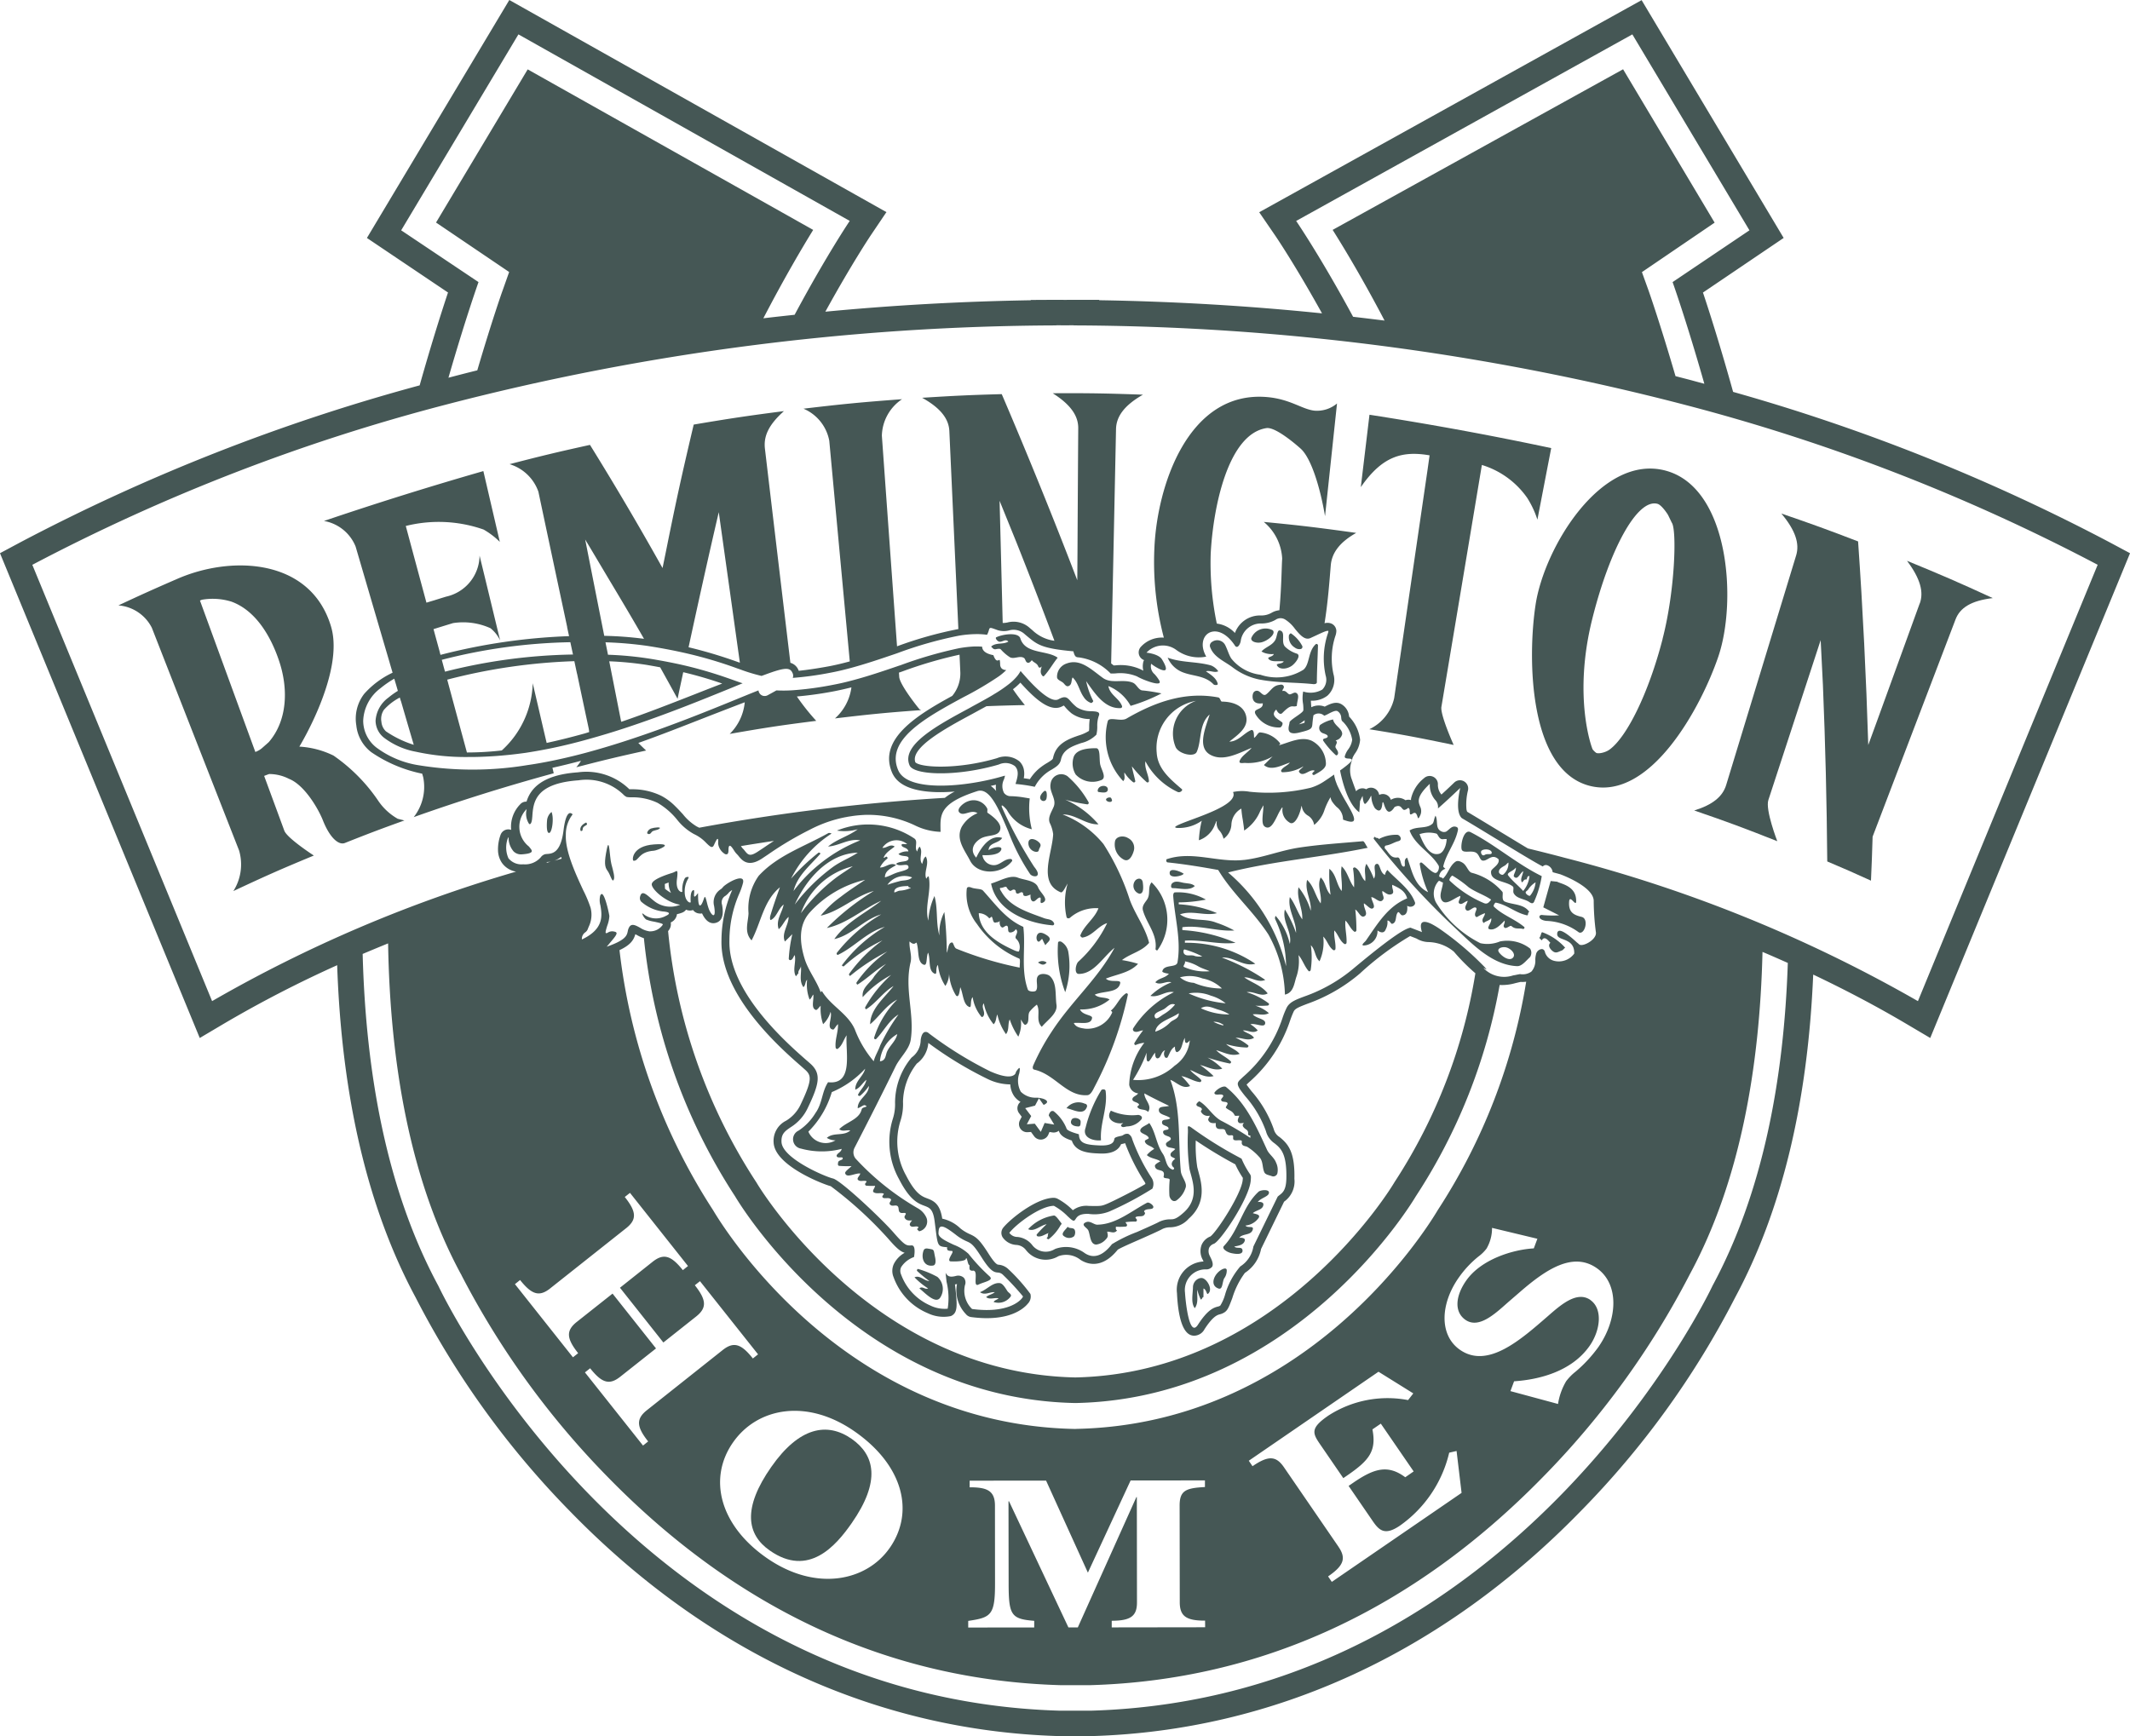<svg id="Group_2592" data-name="Group 2592" xmlns="http://www.w3.org/2000/svg" xmlns:xlink="http://www.w3.org/1999/xlink" width="188.473" height="153.654" viewBox="0 0 188.473 153.654">
  <defs>
    <clipPath id="clip-path">
      <path id="Path_1329" data-name="Path 1329" d="M0,128H188.473V-25.652H0Z" transform="translate(0 25.652)" fill="#455755"/>
    </clipPath>
  </defs>
  <g id="Group_2591" data-name="Group 2591" transform="translate(0 0)" clip-path="url(#clip-path)">
    <g id="Group_2530" data-name="Group 2530" transform="translate(66.452 126.531)">
      <path id="Path_1268" data-name="Path 1268" d="M1.495,2.747c-2.558,3.654-2.18,5.978-.132,7.4C4.8,12.558,7.215,9.719,8.6,7.737c2.624-3.756,2.037-6.05.012-7.469C6.431-1.254,3.957-.775,1.495,2.747" transform="translate(0.3 0.55)" fill="#455755"/>
    </g>
    <g id="Group_2531" data-name="Group 2531" transform="translate(10.477 50.039)">
      <path id="Path_1269" data-name="Path 1269" d="M4.187,1.059c-2.019.881-3.019,1.33-5.026,2.27A3.629,3.629,0,0,1,2.12,5.312q3.855,9.856,7.721,19.713a4.395,4.395,0,0,1-.509,3.588c2.941-1.378,4.145-1.911,7.122-3.145,0,0-2.366-1.533-2.612-2.2-.713-1.941-1.072-2.911-1.785-4.846.12-.048.377-.15.449-.168a3.843,3.843,0,0,1,1.749.425c1.39.551,2.612,2.683,3.007,3.69.623,1.569,1.408,2.2,1.935,1.989,2.1-.833,3.151-1.234,5.271-1.995l-.593-.15a5.147,5.147,0,0,1-1.755-1.641,15.279,15.279,0,0,0-3.929-3.953,7.862,7.862,0,0,0-3.019-.791s4.007-6.547,2.809-10.608c-1.8-6.1-8.919-6.373-13.795-4.157m8.278,14.37-.617.545a1.935,1.935,0,0,1-.569.323q-2.453-6.7-4.9-13.4c.066-.03.1-.042.168-.072a5.568,5.568,0,0,1,2.618.168c2.288.833,3.57,3.33,4.2,5.2.851,2.5.761,5.319-.9,7.236" transform="translate(0.839 0.212)" fill="#455755"/>
    </g>
    <g id="Group_2532" data-name="Group 2532" transform="translate(120.411 36.706)">
      <path id="Path_1270" data-name="Path 1270" d="M14.037,2.46C8.688,1.322,3.357.346-2.046-.493c-.305,2.564-.461,3.846-.767,6.409C-.908,3.155.871,2.688,3.273,3.1L3.087,4.419Q1.614,14.5.14,24.587a4.021,4.021,0,0,1-2.2,2.755c3.115.5,4.367.749,7.463,1.39,0,0-1.2-2.666-1.084-3.372Q6.118,14.65,7.9,3.952a7.587,7.587,0,0,1,4.013,2.917,8.314,8.314,0,0,1,.9,1.923c.491-2.534.731-3.8,1.222-6.331" transform="translate(2.813 0.493)" fill="#455755"/>
    </g>
    <g id="Group_2533" data-name="Group 2533" transform="translate(135.559 41.471)">
      <path id="Path_1271" data-name="Path 1271" d="M9.848.151C4.164-1.364-.892,6.944-1.659,12.03c-.719,4.726-.611,14.6,4.762,16.011S12.987,21.1,14.514,16.606c1.671-4.924.97-14.951-4.666-16.454M9.585,15.042C8.339,19.876,6.4,23.758,4.876,24.848c-.389.282-1.066.4-1.2.258a1.452,1.452,0,0,1-.282-.282c-.078-.126-1.761-4.648-.036-11.543,1.521-6.1,3.965-10.7,5.78-10.189.389.114.958,1.012.946,1.024l.311.641c.455.629.294,6-.815,10.285" transform="translate(1.974 0.03)" fill="#455755"/>
    </g>
    <g id="Group_2534" data-name="Group 2534" transform="translate(149.908 45.45)">
      <path id="Path_1272" data-name="Path 1272" d="M16.626,6.627c-1.486,4.109-2.234,6.158-3.726,10.267l-.827,2.264c-.186-6.02-.479-12.01-.9-18.018C8.468.1,7.108-.394,4.383-1.328,5.653.181,6,1.355,5.695,2.368Q2.6,12.539-.5,22.7c-.311,1.012-1.174,1.743-2.827,2.252,3.037,1.042,4.343,1.533,7.35,2.719,0,0-1.072-2.773-.791-3.636q2.318-7.08,4.63-14.16l.2,3.989c.216,5.205.341,10.393.383,15.6,1.551.659,2.33.994,3.869,1.7.066-1.557.1-2.33.144-3.893q3.675-9.6,7.338-19.228c.389-1.018,1.36-1.659,3.294-1.887-3.019-1.39-4.54-2.049-7.589-3.3,1.2,1.593,1.491,2.785,1.132,3.774" transform="translate(3.332 1.328)" fill="#455755"/>
    </g>
    <g id="Group_2535" data-name="Group 2535" transform="translate(74.536 72.195)">
      <path id="Path_1273" data-name="Path 1273" d="M0,.165a9.324,9.324,0,0,1,1.144-.2A7.929,7.929,0,0,0,0,.165" transform="translate(0 0.033)" fill="#455755"/>
    </g>
    <g id="Group_2536" data-name="Group 2536" transform="translate(80.365 59.381)">
      <path id="Path_1274" data-name="Path 1274" d="M10.588,7.265c.389-.24.7-.425.8-.857.18-.916,1-1.2,1.791-1.48a2.793,2.793,0,0,0,1.348-.743,2.981,2.981,0,0,0,.078-.731,2.585,2.585,0,0,1,.144-.958.25.25,0,0,0,0-.228c-.084-.126-.353-.144-.671-.162a2.312,2.312,0,0,1-1.288-.353,4.263,4.263,0,0,1-.521-.5c-.317-.359-.479-.545-1.1-.2-.785.425-2.54-1.575-3.2-2.33-.06-.066-.108-.126-.15-.174A2.724,2.724,0,0,1,7.4-.863a4.545,4.545,0,0,1-.575.539,11.591,11.591,0,0,1-1.312.9c-.264.168-.545.329-.839.491-.383.216-.791.437-1.2.659-.06.036-.114.066-.174.1C.447,3.36-2.787,5.109-2,6.906c.353.821,3.714.994,7.2.108.234-.06.467-.12.7-.192a1.4,1.4,0,0,1,1.414.144c.413.419.228,1.012.084,1.491a.527.527,0,0,1-.03.09c.305.024.629.066.916.108.359.054.647.114.791.144a3.639,3.639,0,0,1,1.515-1.533M8.1,8.044A1.967,1.967,0,0,0,8.1,7.229a1.4,1.4,0,0,0-.371-.671A1.969,1.969,0,0,0,5.73,6.265c-3.438,1.012-6.7.851-7.218.371-.5-1.3,2.713-3.037,5.061-4.3C4,2.1,4.407,1.88,4.8,1.665c.982-.042,2.013-.072,3.4-.1,0,0-.551-.653-1.054-1.4A5.752,5.752,0,0,0,7.8-.42c1.258,1.4,2.636,2.677,3.714,2.09.054-.03.1-.048.132-.066.03.036.072.078.1.114a4.08,4.08,0,0,0,.6.593,2.777,2.777,0,0,0,1.593.491,4.506,4.506,0,0,0-.048.647,2.912,2.912,0,0,1-.018.4,3.778,3.778,0,0,1-.928.413c-.845.294-1.995.689-2.252,1.983-.024.12-.1.18-.473.413a5.427,5.427,0,0,0-.779.539,4.1,4.1,0,0,0-.8.928c-.162-.03-.347-.06-.545-.084" transform="translate(2.122 1.456)" fill="#455755"/>
    </g>
    <g id="Group_2537" data-name="Group 2537" transform="translate(103.982 68.553)">
      <path id="Path_1275" data-name="Path 1275" d="M11.871.584a3.131,3.131,0,0,1-.186-.7c-.264.186-.569.4-.922.629a4.415,4.415,0,0,1-1.138.533A15.894,15.894,0,0,1,4.2,1.4a3.791,3.791,0,0,0-1.444.024.026.026,0,0,0,0,.036.5.5,0,0,1-.012.413c-.323.761-2.252,1.48-3.66,2-.515.192-1.006.377-1.264.509-.126.066-.2.12-.2.156.006.012.018.036.1.054a.087.087,0,0,0,.042.012A3.5,3.5,0,0,0-.067,4l.054-.036-.024.06c-.03.1-.06.246-.09.407a9.077,9.077,0,0,0-.15,1.264,2.292,2.292,0,0,0,1.408-1.36c.048-.108.1-.216.132-.323l.03.006.012.006a.994.994,0,0,0,.258.845,1.641,1.641,0,0,1,.341.695A1.623,1.623,0,0,0,2.6,4.3a1.7,1.7,0,0,1,.851-1.39l.03-.018v.036a9.3,9.3,0,0,0,.126.964c.054.371.114.749.12.946A3.785,3.785,0,0,0,5.156,3.094c.042-.072.078-.15.12-.216s.078-.144.114-.21l.042-.06V2.68c0,.072-.006.15-.012.222-.006.114-.018.228-.03.347-.048.527-.1,1.066.156,1.234a.4.4,0,0,0,.347.078c.305-.084.545-.569.779-1.036a4.54,4.54,0,0,1,.419-.737l.036.018a1.285,1.285,0,0,0,.6,1.312.292.292,0,0,0,.3.048c.341-.132.659-.881.767-1.486h.036a1.1,1.1,0,0,0,.539.833,1.161,1.161,0,0,1,.551.827A2.738,2.738,0,0,0,10.841,3a6.354,6.354,0,0,1,.282-.665q.09-.18.216-.4l.03-.048.012.054a.933.933,0,0,0,.138.341,3.125,3.125,0,0,0,.4.473,1.37,1.37,0,0,1,.557,1.114c.521.2.827.24.934.114.18-.21-.2-.875-.641-1.641A16.361,16.361,0,0,1,11.943.781l-.072-.2" transform="translate(2.379 0.117)" fill="#455755"/>
    </g>
    <g id="Group_2538" data-name="Group 2538" transform="translate(48.388 71.863)">
      <path id="Path_1276" data-name="Path 1276" d="M.165,1.547C.428,1.541.614.235.381-.31A1.1,1.1,0,0,0-.009.379c-.018.18-.1,1.174.174,1.168" transform="translate(0.033 0.31)" fill="#455755"/>
    </g>
    <g id="Group_2539" data-name="Group 2539" transform="translate(51.347 72.793)">
      <path id="Path_1277" data-name="Path 1277" d="M.043.629C.318.653.073.365.372.2S.6.018.516-.126C-.167.179-.005.629.043.629" transform="translate(0.009 0.126)" fill="#455755"/>
    </g>
    <g id="Group_2540" data-name="Group 2540" transform="translate(53.536 74.784)">
      <path id="Path_1278" data-name="Path 1278" d="M.631,2.582c.138-.216-.024-.767-.192-1.4S.266-1.293.032-.149s-.2,1.569.054,1.9S.493,2.8.631,2.582" transform="translate(0.126 0.518)" fill="#455755"/>
    </g>
    <g id="Group_2541" data-name="Group 2541" transform="translate(56 74.715)">
      <path id="Path_1279" data-name="Path 1279" d="M.047,1.218C.526,1.272.454.427,1.862.331c.252-.012,2.019-.695.012-.557S-.091,1.206.047,1.218" transform="translate(0.009 0.244)" fill="#455755"/>
    </g>
    <g id="Group_2542" data-name="Group 2542" transform="translate(57.266 73.227)">
      <path id="Path_1280" data-name="Path 1280" d="M.324.354C.449.162.8.216,1.019.042S.581-.072.294.024s-.407.4-.341.449C.066.557.2.545.324.354" transform="translate(0.065 0.071)" fill="#455755"/>
    </g>
    <g id="Group_2543" data-name="Group 2543" transform="translate(93.522 58.607)">
      <path id="Path_1281" data-name="Path 1281" d="M.008,1.118c.036.27.419.323.611.551.12.138.24.3.431.21.305-.15.2-.509.335-.755.509.479.581,1.174.988,1.743a1.247,1.247,0,0,0,.653.521c.054.012.2-.132.186-.18a7.061,7.061,0,0,1-.629-1.755C3.332,2.5,4.219,3.922,5.644,3.838a.141.141,0,0,0,.108-.2c-.27-.683-1.072-.976-1.2-1.749A3.963,3.963,0,0,1,6.519,3.64a15.4,15.4,0,0,0,2.731-1.1,14.33,14.33,0,0,0-1.737-.27c-.323-.084-.479-.545-.791-.677-.857-.359-1.893.132-2.666-.431C3.051.435,2.074-.565.864-.11A1.232,1.232,0,0,0,.008,1.118" transform="translate(0.002 0.224)" fill="#455755"/>
    </g>
    <g id="Group_2544" data-name="Group 2544" transform="translate(103.322 58.207)">
      <path id="Path_1282" data-name="Path 1282" d="M1.1,1.073c.934.371,1.983.276,2.749,1.084.06.066.4.084.359-.066-.126-.509-.617-.8-1.042-1.1.365-.108.725.162,1.09,0A1.382,1.382,0,0,0,3.6.468C2.326.114,1.014.24-.22-.215A2.376,2.376,0,0,0,1.1,1.073" transform="translate(0.22 0.215)" fill="#455755"/>
    </g>
    <g id="Group_2545" data-name="Group 2545" transform="translate(107.045 56.66)">
      <path id="Path_1283" data-name="Path 1283" d="M1.656,1.979a5.848,5.848,0,0,0,2.378,1.1c1.647.317,3.175.24,4.8.413.03.006.305.012.311-.156.006-1.1.072-2.186.1-3.282,0-.072-.114-.162-.192-.1-.713.635-.515,1.779-1.1,2.264a4.469,4.469,0,0,1-3.8.443A3.911,3.911,0,0,1,1.572,1.224C1.351.877,1.243.451,1.051.068A.792.792,0,0,0-.117-.255a.4.4,0,0,0-.2.413C-.009,1.086.9,1.422,1.656,1.979" transform="translate(0.332 0.397)" fill="#455755"/>
    </g>
    <g id="Group_2546" data-name="Group 2546" transform="translate(110.716 55.603)">
      <path id="Path_1284" data-name="Path 1284" d="M.767,1.034C1.354.879,2.055.28,1.75-.026a1.363,1.363,0,0,0-1.9.689c-.06.329.5.479.916.371" transform="translate(0.154 0.207)" fill="#455755"/>
    </g>
    <g id="Group_2547" data-name="Group 2547" transform="translate(114.049 56.052)">
      <path id="Path_1285" data-name="Path 1285" d="M.441,1.054a.645.645,0,0,0,.539.12A.2.2,0,0,0,1.07.869,3,3,0,0,0,.088-.21C.064-.228-.086-.1-.086-.024A1.081,1.081,0,0,0,.441,1.054" transform="translate(0.088 0.211)" fill="#455755"/>
    </g>
    <g id="Group_2548" data-name="Group 2548" transform="translate(111.625 55.795)">
      <path id="Path_1286" data-name="Path 1286" d="M.18,1.644a1.892,1.892,0,0,0,.875.114c-.09.258-.581.258-.485.407.228.347.881.192,1.36.246-.138.27-.749.138-.581.383.27.4.922.276,1.306,0,.3-.216.845-.9.443-1.066A2.615,2.615,0,0,1,2.037,1.1C1.647.644,2.15-.213,1.581-.327,1.33-.375,1.36.236,1.162.554c-.3.479-.857.587-1.2.982q.1.054.216.108" transform="translate(0.036 0.329)" fill="#455755"/>
    </g>
    <g id="Group_2549" data-name="Group 2549" transform="translate(110.832 60.594)">
      <path id="Path_1287" data-name="Path 1287" d="M3.191.6C3.023.519,2.73.812,2.58.722,2.388.608,2.287.369,2.005.447,1.993.285,2.2.177,2.113.009c-.1-.192-.288-.12-.431-.1C1.154-.008.963.441.567.74.322.92.148.6-.085.465a.353.353,0,0,0-.509.2.813.813,0,0,0,0,.533c.144.347.5.377.857.335.066.623-.934.407-.635.97A2.381,2.381,0,0,0,1.789,3.669c.132-.006.311-.347.186-.455C1.592,2.909.891,2.627,1.46,2.082c.108.246.335.515.539.305.869-.887.851-.455,1.282-.623.012-.479.3-1-.09-1.168" transform="translate(0.639 0.12)" fill="#455755"/>
    </g>
    <g id="Group_2550" data-name="Group 2550" transform="translate(116.725 63.669)">
      <path id="Path_1288" data-name="Path 1288" d="M.292,1.023c.156.06.431.138.407.294-.042.222-.587.1-.359.419A7.389,7.389,0,0,0,1.406,2.952c.072.066.174-.012.2-.1.054-.216-.108-.365-.2-.545-.114-.228.282-.455-.012-.653A.731.731,0,0,0,1.981,1.1C2,.6,1.28.358,1.172-.2A3.212,3.212,0,0,0,.028.286a.488.488,0,0,0,.264.737" transform="translate(0.058 0.205)" fill="#455755"/>
    </g>
    <g id="Group_2551" data-name="Group 2551" transform="translate(97.83 61.568)">
      <path id="Path_1289" data-name="Path 1289" d="M.158,1.881A5.663,5.663,0,0,0,1.524,7.188c.222-.228.066-.515.108-.767a3.126,3.126,0,0,0,.773.863.125.125,0,0,0,.192-.09c-.1-.461-.228-.875-.305-1.318A10.4,10.4,0,0,0,3.609,7.284a.124.124,0,0,0,.192-.1c-.036-.593-.407-1.126-.311-1.749A6.189,6.189,0,0,0,6.346,8.147c.21.1.485-.156.371-.246C5.669,7,4.573,6.1,4.489,4.673A4.242,4.242,0,0,1,7.969.084,3.079,3.079,0,0,0,6.178,4.205c.311.593,1.629.887,1.851.4.449-.982.174-2.468,1.144-3.312-.353,1.156-1.15,2.905.072,3.57,1.126.611,2.456-.126,3.642-.623-.323.407-.839.671-1.042,1.114-.162.359.365.192.515.228A4.275,4.275,0,0,0,14.744,5c-.258.258-.509.509-.767.761.629.569,1.6.012,2.294-.216-.2.276-.563.359-.755.665a.126.126,0,0,0,.1.192,3.553,3.553,0,0,0,1.857-.527c-.132.2-.479.365-.383.509.347.509.91-.282,1.348-.132.09.03-.174.156-.18.276a.126.126,0,0,0,.192.1c.443-.252,1.012-.533,1.012-.976a2.315,2.315,0,0,0-1.246-2.031c-.934-.431-1.983.144-2.929.4.078-.054.168-.132.1-.21a2.515,2.515,0,0,0-1.737-.934c-.2-.018-.317.347-.545.485-.018-.288.012-.809-.288-.677-.617.264-1.12,1-1.9,1.006.707-.575,1.743-1.234,1.48-2.282C12.168.468,11.18.156,10.263.15c-.132,0-.138-.335-.329-.371C7-.772,4.315.2,1.812,1.654c-.509.294-1.527-.2-1.653.228" transform="translate(0.032 0.377)" fill="#455755"/>
    </g>
    <g id="Group_2552" data-name="Group 2552" transform="translate(94.911 66.22)">
      <path id="Path_1290" data-name="Path 1290" d="M1.727,0C1.1,0,.02.054-.249.761A1.869,1.869,0,0,0-.076,2.324a2.023,2.023,0,0,0,2.216.515c.6-.18.036-.94-.054-1.444C2,.875,2.123,0,1.727,0" transform="translate(0.346)" fill="#455755"/>
    </g>
    <g id="Group_2553" data-name="Group 2553" transform="translate(97.127 69.552)">
      <path id="Path_1291" data-name="Path 1291" d="M.334.009c-.4.066-.485.515-.323.533.311.036.773.144.821-.2C.861.117.645-.045.334.009" transform="translate(0.067 0.002)" fill="#455755"/>
    </g>
    <g id="Group_2554" data-name="Group 2554" transform="translate(97.866 70.576)">
      <path id="Path_1292" data-name="Path 1292" d="M.44.25C.464.191.4.083.374.017.32-.127-.106-.019-.088.149s.443.3.527.1" transform="translate(0.088 0.05)" fill="#455755"/>
    </g>
    <g id="Group_2555" data-name="Group 2555" transform="translate(98.615 74.031)">
      <path id="Path_1293" data-name="Path 1293" d="M1,.118C.61-.127.011-.055-.139.34A1.516,1.516,0,0,0,.6,2.011c.5.288.809-.377.922-.821A.965.965,0,0,0,1,.118" transform="translate(0.2 0.024)" fill="#455755"/>
    </g>
    <g id="Group_2556" data-name="Group 2556" transform="translate(91.383 68.494)">
      <path id="Path_1294" data-name="Path 1294" d="M4.023,23.688c.294-.018.485-.431.629-.719a31.345,31.345,0,0,0,2.959-8.182.121.121,0,0,0-.186-.1c-.6.413-.791,1.09-1.324,1.521.078.054.162.12.1.21A2.383,2.383,0,0,1,3.819,17.8c-.365-.06-.8-.1-.994-.5.6-.078,1.539.21,1.617-.449.036-.288-.845-.222-1.066-.755a3.851,3.851,0,0,0,2.618-.875c-.4-.252-.94-.078-1.312-.431.791-.353,2.073-.126,2.252-1.018.072-.371-.869-.006-1.27-.4.964-.389,2.126-.515,2.845-1.312a9.748,9.748,0,0,0-1.42-.329c.749-.587,1.767-.761,2.4-1.527-.335-1.366-1.216-2.48-1.707-3.8a20.965,20.965,0,0,0-2.33-4.942A8.768,8.768,0,0,0,1.842-1.158c1.144-.024,2.019.91,3.169.875A8.128,8.128,0,0,0,2.064-2.47a14,14,0,0,0,1.965.419.132.132,0,0,0,.1-.2A8.659,8.659,0,0,0,2.274-4.537a.947.947,0,0,0-1.5.653c-.15.737.557,1.36.27,2.049-.2.479-.533.946-.347,1.42A3.151,3.151,0,0,1,1,.585C.926,2.3-.38,4.892,1.669,5.73c.186.078.413-.467.611-.773a6.048,6.048,0,0,0-.1,2.947c.036.168.216.144.3.09a3.468,3.468,0,0,1,2.528-.851C4.658,8.078,3.747,8.635,3.4,9.558c-.012.042.126.192.186.18.9-.132,1.36-1.018,2.192-1.282a11.2,11.2,0,0,1-2.57,3.432c-.228.264-.353,1.06.054,1.066,1.342.012,2.144-1.5,3.169-2.312-1.48,2.755-3.8,4.714-5.565,7.428A19.86,19.86,0,0,0-.751,21.028c-.054.12-.12.353.084.4,1.851.419,2.839,2.39,4.69,2.258" transform="translate(0.806 4.747)" fill="#455755"/>
    </g>
    <g id="Group_2557" data-name="Group 2557" transform="translate(92.038 69.992)">
      <path id="Path_1295" data-name="Path 1295" d="M.3.02C.058.206-.253.631.094.859A.27.27,0,0,0,.5.661,1.259,1.259,0,0,0,.5.122C.483.032.388-.045.3.02" transform="translate(0.061 0.004)" fill="#455755"/>
    </g>
    <g id="Group_2558" data-name="Group 2558" transform="translate(90.992 74.259)">
      <path id="Path_1296" data-name="Path 1296" d="M.774.819c.042-.24.294-.4.048-.659C.546-.134-.023-.349-.136.07A.772.772,0,0,0,.283.9c.132.066.449.15.491-.084" transform="translate(0.155 0.164)" fill="#455755"/>
    </g>
    <g id="Group_2559" data-name="Group 2559" transform="translate(100.28 77.767)">
      <path id="Path_1297" data-name="Path 1297" d="M.178.1A.735.735,0,0,0,.5,1.311C.9,1.329.86.718.8.3.747-.049.435-.109.178.1" transform="translate(0.036 0.02)" fill="#455755"/>
    </g>
    <g id="Group_2560" data-name="Group 2560" transform="translate(101.109 78.089)">
      <path id="Path_1298" data-name="Path 1298" d="M1.1,4.995A4.623,4.623,0,0,0,.571-1C.187-.558.511.041.157.544c-.2.294-.467.563-.347.964C.151,2.677,1.08,3.605.918,4.9c-.006.072.126.168.18.1" transform="translate(0.22 1.001)" fill="#455755"/>
    </g>
    <g id="Group_2561" data-name="Group 2561" transform="translate(93.616 83.319)">
      <path id="Path_1299" data-name="Path 1299" d="M.756.75A1.336,1.336,0,0,0,.145-.118c-.09-.048-.294-.06-.294.1A10.255,10.255,0,0,0,.487,4.344,7.378,7.378,0,0,0,.756.75" transform="translate(0.152 0.15)" fill="#455755"/>
    </g>
    <g id="Group_2562" data-name="Group 2562" transform="translate(87.698 77.604)">
      <path id="Path_1300" data-name="Path 1300" d="M4.551,3.574a.134.134,0,0,0,.1-.2c-.186-.365-.533-.305-.875-.431C2.376,2.418.783,1.962.01.615-.025.555-.253.249-.043.261.148.267.394.07.472.225A.728.728,0,0,0,.735.513c.126.072.246-.156.425-.09s.048.276.216.335.282-.138.437-.108c.18.03.048.276.222.317.2.06.365-.066.545-.108-.03.258.024.569.228.6.186.03.359-.288.551-.335.294-.09-.1.629.294.449.611-.288-.216-.875-.4-1.342C3.011-.41,2.059-.41,1.442-.649.759-.907-.115-.356-.912-.122c.467,2.438,3.241,3.528,5.463,3.7" transform="translate(0.912 0.716)" fill="#455755"/>
    </g>
    <g id="Group_2563" data-name="Group 2563" transform="translate(84.816 70.834)">
      <path id="Path_1301" data-name="Path 1301" d="M.161.963C.538,1.149,1.119.6,1.647.945a2.86,2.86,0,0,0-1.4,1.21C-.306,3.269.52,4.222.994,5.15c.653,1.276,2.749,1.258,3.7.048.066-.084-.018-.192-.1-.2-.509-.03-.833.413-1.312.527a1.017,1.017,0,0,1-1.2-.869c.611.03,1.4-.024,1.623-.4.311-.5-.767-.305-1.078-.036.024-.707.916-.581,1.2-1.09-1.1-.335-1.9.91-2.294,1.749-.551-.6-.3-1.228.323-1.647.593-.4,1.491-.192,1.749-.707.305-.581-.479-1.216-1.066-1.617C2.473.861,2.563.634,2.5.52A1.355,1.355,0,0,0,.784-.1C.371.035-.39.694.161.963" transform="translate(0.032 0.193)" fill="#455755"/>
    </g>
    <g id="Group_2564" data-name="Group 2564" transform="translate(66.1 72.966)">
      <path id="Path_1302" data-name="Path 1302" d="M2.427,4.632c-.305.833-.593,1.659-.851,2.522-.042.132-.042.425.06.371.515-.27.635-.982,1.12-1.366-.132.731-.719,1.372-.437,2.186.359-.311.515-.785.875-1.09,0,.737-.653,1.462-.329,2.18.222-.216.437-.431.659-.653a12.828,12.828,0,0,0-.317,2.186.139.139,0,0,0,.2.1c.186-.078.2-.3.329-.431.132.581-.162,1.186.036,1.737.108.311.168-.108.294-.1-.066-.27.2-.419.216-.659.078.623-.192,1.282.222,1.857.21-.168.138-.473.329-.653a3.7,3.7,0,0,0,.216,1.749c.174-.1.2-.311.329-.437.072.473-.24,1.2.234,1.36.09.03.276-.234.419-.377a4.192,4.192,0,0,0,.216,1.635,2.415,2.415,0,0,0,.659-1.09c.186.527-.419,1.485.228,1.569.1.006.24-.329.431-.479.024.707-.282,1.372-.21,2.073.012.084.114.168.2.1.4-.305.5-.8.773-1.186-.12,1.45.653,4.409-1.641,4.151-.557.833-.5,1.869-1.108,2.713a4.87,4.87,0,0,1-1.5,1.569.84.84,0,0,0,.21,1.593,6.987,6.987,0,0,0,3.6.024c-.036.27-.317.341-.431.545a.14.14,0,0,0,.108.2c.138.036.365-.024.4.036.12.234-.347.18-.389.413-.018.12-.06.294.1.311a8.28,8.28,0,0,0,1.09.018c-.216.216-.6.479-.569.629.126.467.845-.012,1.336.024-.03.234-.443.479-.1.635.186.078.449-.03.635.048.066.03-.036.126-.09.2a.135.135,0,0,0,.1.2,5.461,5.461,0,0,0,.767.012c-.042.282-.383.515.006.629.24.072.521-.03.743.054.066.024-.036.12-.084.2-.066.09.012.18.1.2.18.036.377-.03.533.036.311.12-.126.341.012.521.18.234.449.03.641.132.234.12.018.533.341.623.138.036.335-.036.407.036.09.09-.168.24-.078.407.138.264.4.24.653.222-.108.132-.252.3-.192.425.144.27.5.03.725.144.066.042-.024.144-.1.2.072.072.162.2.21.192a.889.889,0,0,0,.641-1.168,1.788,1.788,0,0,0-.761-.857,23.18,23.18,0,0,1-5.529-4.415.885.885,0,0,1-.09-.94c1.252-2.426,2.432-4.75,3.63-7.2.4-.815,1.2-1.486,1.342-2.348.365-2.294-.575-4.492-.012-6.864.15-.629-.138-1.228-.09-1.857.132.114.276.234.431.2.072-.012.174-.132.2-.078.222.683.024,1.707.623,1.935.347.126.2-.683.389-1.066.246.635-.036,1.593.587,1.863.258.114.03-.539.288-.773a4.108,4.108,0,0,0,.653,1.857,2.024,2.024,0,0,0,.329-1.09A4.13,4.13,0,0,0,18,14.2c.282.311.341-.5.383-.719.276.611.24,1.533.809,1.749.228.084.036-.593.288-.875a3.528,3.528,0,0,0,.773,1.737c.072.066.162-.018.2-.1.168-.359-.252-.725.012-1.09a4.152,4.152,0,0,0,.869,1.857c.246-.24.2-.587.329-.869a4.759,4.759,0,0,0,.767,1.743c.305-.383.138-.892.329-1.306a5.97,5.97,0,0,0,.761,1.527,2.851,2.851,0,0,0,.222-1.527c.12.2.3.521.407.479.443-.18.126-.887.4-1.2a4.07,4.07,0,0,1,.611-.587c.353.611-.138,1.4.437,1.965.509-.611,1.414-1.186,1.3-1.947-.126-.881.06-1.965-.6-2.558-.192-.174-.869-.305-1.072.06-.186.341.078.91-.132,1.228-.1.15-.659.12-.731-.084-.641-1.785-.174-3.7-.4-5.547-1.539-.671-2.456-1.989-3.57-3.211-.168-.18-.659-.126-1.024-.264-.126-.048-.365-.114-.407.09a4.264,4.264,0,0,0,.9,3.133,8.557,8.557,0,0,0,3.738,3.061c.114.048.042.5.042.8a31.588,31.588,0,0,1-5.571-1.665c-.264-.084-.27-.581-.431-.563-.341.048-.3.587-.449.916a32.912,32.912,0,0,0-.216-3.606,4.073,4.073,0,0,0-.437,2.073c-.329-1.144-.114-2.348-.437-3.492a6.12,6.12,0,0,0-.545,2.18c-.341-1.264.27-2.528.054-3.81-.054-.311-.216.138-.24.084-.234-.623.317-1.312-.036-1.953-.228.162-.234.431-.323.659-.347-.473.126-1.066-.222-1.533a.887.887,0,0,0-.216.437c-.288-.359.108-.9-.252-1.156a7.353,7.353,0,0,0-6.852-.7A4.32,4.32,0,0,0,9.31-.5C8.5.116,7.477.367,6.686,1.026,7.663.972,8.513.289,9.531.481a13.7,13.7,0,0,0-5.9,4.48c.341-1.378,1.474-2.252,2.378-3.3.018-.018-.1-.144-.186-.078A19.035,19.035,0,0,0,3.41,3.871,10.163,10.163,0,0,1,6.986-.112c.024-.018-.2-.1-.288-.042C4.542,1.056,2.224,1.8.547,3.62a5,5,0,0,0-.9,3.306c-.024.791-.419,1.677.27,2.408.839-1.575,1.054-3.51,2.51-4.7M23.578,10.3c-.024.054-.252-.012-.4-.078C21.763,9.58,20.1,8.657,20.02,6.926a1.205,1.205,0,0,1,.892.419c.09.114.216-.186.276-.078.108.2.084.563.347.485.084-.03.294,0,.341-.174-.036.258.018.557.228.617.1.024.288-.21.413-.15.21.1-.048.629.335.587a.587.587,0,0,0,.443-.288c.347.264-.18.635.03.845a1,1,0,0,1,.252,1.108M4.284,6.926A6.558,6.558,0,0,1,8.873,2.775c-.473.329-.94.617-1.426.97A15.748,15.748,0,0,0,4.284,6.926m5.66,17c.425.168-.228.12-.282.353-.21.922-1.36,1.114-1.989,1.767.3.246.653.042.982.108-.593.539-1.48.132-2.079.659a1.389,1.389,0,0,0,.767.216,1.666,1.666,0,0,1-2.4-.767,8.243,8.243,0,0,0,2.073-3.5,8.438,8.438,0,0,0,2.953-2.073c-.162.683-.9,1.09-.875,1.857.437-.162.635-.6.982-.875-.1.533-.527.869-.743,1.324-.018.042.1.15.192.09a4.252,4.252,0,0,0,.773-.869c0,.827-1.006,1.138-.988,1.971.246-.06.5-.311.635-.264m1.971-4.768c-.156.323-.1.827-.641.881a3.09,3.09,0,0,1,1.533-2.408c-.126.611-.635.982-.892,1.527M13.982,4.7a2.622,2.622,0,0,1-.958.234c-.2.024-.473.216-.479.132-.03-.5.791-.539,1.246-.539-.042.186.329.1.192.174m-.958-.611c-.377.1-.731.2-1.09.329a1.849,1.849,0,0,1,2.186-.659c-.305.305-.719.234-1.1.329m-1.2-2.162c-.066.012-.114.114-.222.084.192-.461.617-.689.982-.982-.4-.276-.719.162-1.09.114A1.49,1.49,0,0,1,13.682.811c-.186.036-.515-.084-.491.1.03.234.563.192.6.551a1.363,1.363,0,0,0-.875.222c.258.294.952.072.887.419s-.755.162-1.1.455c.335.335,1.108-.168,1.1.323,0,.2-.545.311-.887.413-.425.12-.785.353-1.2.461,0-.623.593-.815.988-1.09-.533-.282-.934.246-1.426.216a2.233,2.233,0,0,1,.647-.779c.072-.066-.03-.192-.1-.18M9.969,3.973c-.743.5-1.462.958-2.192,1.527A9.126,9.126,0,0,0,6.033,7.148c1.725-.389,3.007-1.725,4.7-2.186A21.7,21.7,0,0,0,6.578,8.238c1.809-.389,3.169-1.683,4.81-2.408C9.981,6.926,8.3,7.717,7.237,9.22c1.575-.359,2.612-1.743,4.151-2.186a13.674,13.674,0,0,0-3.923,3.4c-.066.084.042.21.084.186,1.48-.7,2.558-2.031,4.163-2.486a12.9,12.9,0,0,0-3.8,3.4c-.018.024.1.144.186.078a13.659,13.659,0,0,1,3.4-2.276,12.983,12.983,0,0,0-2.941,2.953c-.06.09.054.2.084.186a18.039,18.039,0,0,1,3.294-2.162,10.861,10.861,0,0,0-2.725,2.737c-.054.1.054.21.09.192.91-.581,1.617-1.306,2.528-1.833a7.7,7.7,0,0,0-1.06,1.108c-.359.623-1.126.988-1.018,1.839a9.279,9.279,0,0,1,2.516-1.965,11.1,11.1,0,0,0-2.288,2.845c-.054.1.054.21.084.192.928-.6,1.491-1.509,2.42-2.055-.779,1.018-2.067,2.025-2.073,3.384.827-.695,1.4-1.671,2.4-2.186a8.124,8.124,0,0,0-2.055,3.4c-.012.06.114.162.186.09.695-.713,1.114-1.629,1.977-2.168A16.566,16.566,0,0,0,11.3,18.625c-.168.491-.455.916-.575,1.408a9.555,9.555,0,0,1-1.671-2.821c-.623-1.414-2.144-2.09-2.917-3.4-.036.042-.072.072-.108.108-.365-1.03-1.078-1.881-1.414-2.947C4.182,9.562,4.033,8,5.081,6.848A9.538,9.538,0,0,1,9.969,3.973m-.659-2.4c-.707.473-1.48.743-2.21,1.276A16.482,16.482,0,0,0,3.739,6.16C4.751,3.931,6.7,1.649,9.31,1.571" transform="translate(0.486 0.928)" fill="#455755"/>
    </g>
    <g id="Group_2565" data-name="Group 2565" transform="translate(91.717 82.553)">
      <path id="Path_1303" data-name="Path 1303" d="M.715.154C.505.022.062-.211-.106.208A.579.579,0,0,0-.1.633C.1,1.011.29.394.385.555a3.812,3.812,0,0,0,.258.521C.787.795,1.386.567.715.154" transform="translate(0.143 0.031)" fill="#455755"/>
    </g>
    <g id="Group_2566" data-name="Group 2566" transform="translate(91.848 85.058)">
      <path id="Path_1304" data-name="Path 1304" d="M0,.111C.2.218.4.392.653.218A.969.969,0,0,0,.767.111.621.621,0,0,0,0,.111" transform="translate(0 0.022)" fill="#455755"/>
    </g>
    <g id="Group_2567" data-name="Group 2567" transform="translate(121.552 72.193)">
      <path id="Path_1305" data-name="Path 1305" d="M6.058,8.328c1.575,1.486,3.276,3.229,5.421,3.318.407.018.767-.455,1.144-.809a.691.691,0,0,0,0-.749,3.294,3.294,0,0,0-2.66-.629,2.911,2.911,0,0,1-1.737.156A9.735,9.735,0,0,1,4.315,6.04a1.651,1.651,0,0,1,.192-1.9c.1-.132.252.108.407.09-.024.521-.347,1.066-.15,1.5.317.683,1.132-.12,1.683-.3.042.258-.347.623.012.707.174.042.4-.21.641-.27-.042.264-.305.521-.18.743.222.4.659-.294.91-.138.18.108-.156.443-.066.7.024.09.108.162.2.108a3.586,3.586,0,0,1,.665-.323c.012.3-.407.545-.114.875.192-.186.5-.2.659-.431.126.4-.533.91-.1.988.461.09.922-.383,1.294-.773.06.2-.132.4-.072.533.15.347.545-.174.683-.048.359.323.623.144,1.036.258.06.012.162-.12.09-.18-.857-.719-1.9-1.036-2.683-1.8-.084-.078.1-.371.174-.353,1.006.192,1.731.9,2.743,1.12.162.036.042-.258.216-.3-.491-.731-1.456-.611-2.168-.916-.335-.138-.108-.743-.216-.863A5.334,5.334,0,0,0,7.453,3.381c-.323-.1-.419-.653-.8-.887-.2-.126-.449-.222-.629-.09-.539.377-.641,1.06-1.114,1.5-.054-.162-.407-.06-.311-.323a.784.784,0,0,1,.533-.551c-.078-.072-.2-.156-.192-.21C5.2,1.691,5.938.865,6.207-.255c.036-.138.1-.347-.1-.419-.383-.144-.581.186-.887.4a.475.475,0,0,1-.413.006c-.617-.252-.294-.922-.551-1.4-.138.234-.132.581-.27.707-.521.485-1.4.192-2.025.6C2.434.949,3.823,1.566,4.524,2.74c.114.192-.066.749-.347.647-.4-.15-.725-.587-1.126-.892a.123.123,0,0,0-.192.1A9.587,9.587,0,0,0,3.6,5.1C2.35,4.489,2.188,3.213,1.745,2.045c-.413.18-.036.815-.317.791-.3-.03-.222-.851-.545-.809C.283,2.111.122,1.59-.2,1.26c-.06-.06-.078-.27.09-.294C.289.907.589.679.972.583c.4-.1.144-.551-.1-.563A3.268,3.268,0,0,0-.765.4C-.807.236-1.052.362-1.094.188c-.078.048-.162.126-.1.21A70.243,70.243,0,0,0,6.058,8.328m4.54,1.683c.455.18.791.641.479.916s-.922-.114-1.2-.5.383-.551.725-.413M5.758,3.638A10.31,10.31,0,0,1,7.2,4.674c.659.455,1.354.659,1.977,1.084-.192.252-.341.437-.647.305A10.005,10.005,0,0,1,5.507,4.075c-.1-.1.18-.473.252-.437M2.841-.034a2.572,2.572,0,0,1,1.5-.048c.144.066.228.539.581.491A1.945,1.945,0,0,1,5.243.4c-.024.563-.276,1.21-.683,1.306-.869.21-1.4-.916-1.719-1.743" transform="translate(1.214 1.669)" fill="#455755"/>
    </g>
    <g id="Group_2568" data-name="Group 2568" transform="translate(136.202 82.511)">
      <path id="Path_1306" data-name="Path 1306" d="M0,.411c.072.078.144.15.216.222C.473.2.767.627.982.848c-.27.252.012.6.228.755.276.21.485.036.767-.066.156-.054.2-.192.317-.252a4.987,4.987,0,0,0-2-1.36C.15-.146.168.267,0,.411" transform="translate(0 0.082)" fill="#455755"/>
    </g>
    <g id="Group_2569" data-name="Group 2569" transform="translate(129.311 73.606)">
      <path id="Path_1307" data-name="Path 1307" d="M1.093,1.562c.282.174.317.647.563.683a.512.512,0,0,0,.323-.066c.03-.012.054-.024.078-.036.294-.162.587-.389.994-.03.054.054.042.21,0,.305-.144.341-.623.575-.641.779-.1.922,1.33.833,1.929,1.348.114.09-.024.419.072.593.258.473.857.473,1.306.731.1.054.4.341.527-.054a8.859,8.859,0,0,0,.647-2.192C4.663,2.532,2.788.855.59-.271.021-.558-.285.7-.207,1.2c.072.485.863.084,1.3.359M6.346,4.168a2.116,2.116,0,0,1-.479,1.174c-.06.078-.3-.066-.377-.2-.09-.156.12-.21.192-.323a2.1,2.1,0,0,1,.665-.653M4.6,2.862c.048.317-.282.689-.156.815.329.329.509-.323.809-.491-.03.305-.234.6-.168.863.084.335.18-.18.4-.126.15.036.048-.353.323-.3A2.45,2.45,0,0,1,5.25,4.934c-.431-.479-.958-.881-1.33-1.378-.18-.246.485-.377.677-.695m-.958-.18c.12-.078.186-.2.305-.258a1.278,1.278,0,0,1-.461,1.06c-.12.078-.353-.072-.377-.192-.054-.311.305-.473.533-.611M1.566,1.37c.24-.2.887-.132.9.18.006.228-.383.042-.617.192-.264.174-.413-.264-.282-.371" transform="translate(0.219 0.313)" fill="#455755"/>
    </g>
    <g id="Group_2570" data-name="Group 2570" transform="translate(103.198 74.451)">
      <path id="Path_1308" data-name="Path 1308" d="M5.741,1.377c-2.33.27-4.594-.839-6.87-.054-.024.012-.06.258.1.276,1.521.162,2.989.4,4.474.671C4.7,4.36,6.5,5.858,7.885,7.978A11.425,11.425,0,0,1,9.347,13.3c.809-.174.821-1.078,1.042-1.653a4.319,4.319,0,0,0,.162-1.845c.365.431.515.982.887,1.408.066.072.174-.006.192-.1a7.6,7.6,0,0,0,.012-2.18c.407.389.341,1.036.767,1.42a4.15,4.15,0,0,0,.329-2.186c.359.347.455.875.881,1.192a.133.133,0,0,0,.2-.1c.042-.545-.162-1.084-.1-1.635.347.359.449.881.881,1.192a.133.133,0,0,0,.2-.1c.036-.653-.162-1.3-.1-1.965.305.288.431.707.773.97.084.066.18-.012.2-.1a15.761,15.761,0,0,0-.1-1.851c.311.192.485.8.827.587s-.12-.725-.06-1.132c.264.162.545.521.737.461.371-.108-.066-.653-.084-1.012.377.036.779.641,1.054.2.12-.2-.138-.473-.072-.743.246.138.473.383.755.3.413-.12.036-.515.12-.845.563.264,1.132.515,1.312,1.2-1.707.695-2.612,2.246-3.66,3.75-.072.1-.5.425-.162.419a1.266,1.266,0,0,0,1.2-1.33c.311.228.6.258.737-.12a1.259,1.259,0,0,0,.138-.755c.234-.012.3.317.425.288.443-.12.246-.719.5-1.012.1-.126.234.252.389.258.443.006.479-.491.437-.845.347.234.779-.042.689-.3C20.416,3.947,19.278,3.2,18.416,2.27a.863.863,0,0,0-.216.437c-.479-.21-.413-1.054-.737-.976-.407.1.048.869-.246,1.306a6.724,6.724,0,0,0-.659-1.312c-.264.491-.03,1.018-.108,1.527-.377-.335-.4-.928-.881-1.192-.1-.054-.2.036-.192.1a9.026,9.026,0,0,1,.09,1.647c-.455-.569-.551-1.348-1.1-1.863-.132.731.09,1.456,0,2.186-.479-.593-.461-1.456-1.09-1.965a13.353,13.353,0,0,0,.108,2.294c-.443-.425-.419-1.114-.875-1.527-.353.761.132,1.527,0,2.294-.479-.653-.587-1.509-1.2-2.079-.234.952.4,1.8.323,2.731A5.94,5.94,0,0,0,10.551,3.8c-.2.982.389,1.869.329,2.839-.425-.623-.629-1.366-1.1-1.971-.216,1.126.581,2.079.551,3.169a9.824,9.824,0,0,0-.988-2.073c-.264,1.078.665,1.983.437,3.055a5.594,5.594,0,0,0-1.24-2.474c-.036-.042-.1.186-.054.282a9.761,9.761,0,0,1,.964,4.163,15.874,15.874,0,0,0-5.133-8.3C8.389,1.461,12.576,1.156,16.673.305c-.162-.21-.3-.593-.431-.581-1.875.168-3.69.276-5.583.557-1.707.252-3.223.9-4.918,1.1" transform="translate(1.151 0.276)" fill="#455755"/>
    </g>
    <g id="Group_2571" data-name="Group 2571" transform="translate(81.636 110.494)">
      <path id="Path_1309" data-name="Path 1309" d="M.076.139C-.175.792.088,1.607.9,1.487c.335-.048.234-.581.15-.934C1,.343,1.017.085.8.049.55.008.184-.142.076.139" transform="translate(0.015 0.028)" fill="#455755"/>
    </g>
    <g id="Group_2572" data-name="Group 2572" transform="translate(80.921 112.308)">
      <path id="Path_1310" data-name="Path 1310" d="M.195.152a12.643,12.643,0,0,0,1.078.887C.812,1.027.446.494-.039.709a6.306,6.306,0,0,0,1.2.982c-.252.144-.509-.24-.767,0,.5.4,1.45,1.444,1.851.8A1.41,1.41,0,0,0,1.986.673a8.389,8.389,0,0,0-1.7-.7C.231-.052.129.08.195.152" transform="translate(0.039 0.03)" fill="#455755"/>
    </g>
    <g id="Group_2573" data-name="Group 2573" transform="translate(86.713 113.555)">
      <path id="Path_1311" data-name="Path 1311" d="M1.093.672C.871.87.548.9.326,1.109c.341.264.737.018,1.1.108-.132.132-.341.15-.437.323a1.33,1.33,0,0,0,1.491-.461C2.65.87,2.309.744,2.195.558,2,.253,1.788-.107,1.524-.131.883-.191.4.45-.219.672.218.989.656.63,1.093.672" transform="translate(0.219 0.135)" fill="#455755"/>
    </g>
    <g id="Group_2574" data-name="Group 2574" transform="translate(90.977 107.577)">
      <path id="Path_1312" data-name="Path 1312" d="M1.906,0A3.9,3.9,0,0,0-.382,1.21C.145,1.48.714.863,1.253.773a10.969,10.969,0,0,0-.863.887c-.066.078.018.186.1.192.359.042.647-.222.982-.311-.21.078-.012.359-.222.437.054.078.132.162.21.1A4.07,4.07,0,0,0,2.469.893c.036-.078.15-.138.084-.216C2.337.4,2.074.007,1.906,0" transform="translate(0.382 0)" fill="#455755"/>
    </g>
    <g id="Group_2575" data-name="Group 2575" transform="translate(94.03 108.57)">
      <path id="Path_1313" data-name="Path 1313" d="M.367,0C.217.252-.316.623.056.845A.727.727,0,0,0,.906.869.39.39,0,0,0,1.014.653.593.593,0,0,0,1.008.329C.918.018.535.21.367,0" transform="translate(0.074)" fill="#455755"/>
    </g>
    <g id="Group_2576" data-name="Group 2576" transform="translate(95.884 106.431)">
      <path id="Path_1314" data-name="Path 1314" d="M4.674.014C3.242.775,1.906,1.937.271,1.955c-.294.006-.617-.359-.97-.228-.1.036-.305.132-.216.294s.323.282.4.455c.174.425.144,1.21.683,1.24a1.348,1.348,0,0,0,.875-.479c.24-.24.144-.389.108-.665.335-.006.611.21.875-.108-.156-.066-.1-.21-.108-.329a6.007,6.007,0,0,0,.869-.012.131.131,0,0,0,.1-.2c-.048-.078-.15-.18-.09-.192a5.066,5.066,0,0,1,.863-.048.131.131,0,0,0,.1-.2c-.048-.072-.156-.156-.084-.2.264-.162.725.078.827-.353C4.512.894,4.368.8,4.434.727c.222-.252.779-.036.8-.341.006-.168-.4-.461-.557-.371" transform="translate(0.937 0.003)" fill="#455755"/>
    </g>
    <g id="Group_2577" data-name="Group 2577" transform="translate(105.5 113.109)">
      <path id="Path_1315" data-name="Path 1315" d="M.794.023C.459-.109-.092.239-.1.808-.11,1.4-.3,2.21.063,2.665c.359-.5.168-1.09.222-1.635a3.93,3.93,0,0,0,.252.749C.65,2.1.7,1.67.83,1.682V.922c.264.084.282.557.389.479C1.687,1.053,1.2.179.794.023" transform="translate(0.159 0.005)" fill="#455755"/>
    </g>
    <g id="Group_2578" data-name="Group 2578" transform="translate(107.37 112.269)">
      <path id="Path_1316" data-name="Path 1316" d="M.727.025C-.022.313-.579,1.475.313,1.768c.365.12.317-.563.491-.9A1.157,1.157,0,0,0,1.032.121C1-.047.829-.011.727.025" transform="translate(0.146 0.005)" fill="#455755"/>
    </g>
    <g id="Group_2579" data-name="Group 2579" transform="translate(108.242 105.334)">
      <path id="Path_1317" data-name="Path 1317" d="M2.6.117c-1.42,1.3-1.7,3.348-3.061,4.8-.234.24.294.563.689.641.347.072,1.006.162.952-.264-.036-.359-.521-.1-.725-.329.4-.072.863-.15.934-.557.03-.18-.27-.246-.5-.21.305-.4.976-.2,1.174-.665.2-.491-.419-.144-.623-.425A1.6,1.6,0,0,0,2.61,2.429c.186-.317-.294-.329-.515-.419.305-.282.916-.288.934-.767.012-.192-.27-.252-.5-.216C2.819.638,3.562.542,3.52.165c-.036-.288-.755-.2-.922-.048" transform="translate(0.521 0.023)" fill="#455755"/>
    </g>
    <g id="Group_2580" data-name="Group 2580" transform="translate(105.864 96.164)">
      <path id="Path_1318" data-name="Path 1318" d="M2.186.036C2-.114,1.455.144,1.179.5c-.066.078.012.18.1.192C1.5.737,1.76.635,1.9.749s-.144.282-.15.4c0,.305.527.1.569.341.024.1-.21.329-.138.389.335.282.563.24.773.671.024.06.252.024.4.024-.042.18-.192.353-.1.539.114.222.353.078.533.114a.209.209,0,0,0-.09.311c.2.311.491.24.437.671-.006.072.1.138.2.108v.222A26.8,26.8,0,0,0,1.718,3C.952,2.546.568,1.743-.168,1.3c-.036-.018-.27.174-.27.282,0,.24.473.174.485.437.006.054-.126.12-.072.216A.669.669,0,0,0,.73,2.57c.018.156-.192.264-.1.431.132.258.4.24.653.222a.832.832,0,0,0,.012.323c.15.4.7.042.821.347.06.162.108.335.264.4.126.054.323-.03.407.042s-.066.341.138.4.455-.042.635.048c.048.024-.012.2.03.294.09.222.359.168.5.27a4.977,4.977,0,0,1,1.1.958c.282.371.2.875.383,1.276.1.216.4.246.629.329A.379.379,0,0,0,6.72,7.7a1.471,1.471,0,0,0-.108-.97C6.45,6.278,6,6,5.815,5.6,4.881,3.558,3.959,1.468,2.186.036" transform="translate(0.438 0.007)" fill="#455755"/>
    </g>
    <g id="Group_2581" data-name="Group 2581" transform="translate(95.994 96.416)">
      <path id="Path_1319" data-name="Path 1319" d="M1.219.046a11.549,11.549,0,0,0-1.4,3.342c-.323.881.7,1.186,1.366,1.108-.114-1.48.611-2.863.407-4.367-.03-.2-.329-.144-.371-.084" transform="translate(0.244 0.009)" fill="#455755"/>
    </g>
    <g id="Group_2582" data-name="Group 2582" transform="translate(94.762 98.946)">
      <path id="Path_1320" data-name="Path 1320" d="M.056.115C-.2.576.308.738.679.726.865.714.841.427.847.313.871,0,.206-.154.056.115" transform="translate(0.011 0.023)" fill="#455755"/>
    </g>
    <g id="Group_2583" data-name="Group 2583" transform="translate(94.363 97.573)">
      <path id="Path_1321" data-name="Path 1321" d="M1.5.352A.21.21,0,0,0,1.322.04,1.335,1.335,0,0,0-.3.441c.521.066,1.5.707,1.8-.09" transform="translate(0.301 0.07)" fill="#455755"/>
    </g>
    <g id="Group_2584" data-name="Group 2584" transform="translate(98.141 98.298)">
      <path id="Path_1322" data-name="Path 1322" d="M2.385.629C2.54.365,2.193.245,2.079.251a4.552,4.552,0,0,1-2.4-.377C-.856.653.1,1.12.767.97c-.072.072-.2.156-.192.21.066.24.341.12.515.09A1.692,1.692,0,0,0,2.385.629" transform="translate(0.478 0.126)" fill="#455755"/>
    </g>
    <g id="Group_2585" data-name="Group 2585" transform="translate(99.906 78.978)">
      <path id="Path_1323" data-name="Path 1323" d="M10.215,8.349c.084-.012.162-.12.1-.192a6.146,6.146,0,0,0-1.953-.994c.635-.12,1.252.455,1.857.108-.533-.7-1.39-.934-2.073-1.42.629-.036,1.21.509,1.857.222A17.669,17.669,0,0,0,6.171,4.1c1.036-.1,1.881.839,2.953.545a10.858,10.858,0,0,0-6.23-1.857V2.6c1.5-.108,2.971.383,4.48.192a13.8,13.8,0,0,0-4.7-1.126.927.927,0,0,1,0-.258c1.557-.2,3.037.389,4.588.294A9.485,9.485,0,0,0,5.644,1C4.6.58,3.416.958,2.458.275,3.542-.114,4.65.443,5.734.167A10.086,10.086,0,0,0,2.35-.618a.785.785,0,0,1,0-.168,12.863,12.863,0,0,0,2.4-.246A5,5,0,0,0,2.02-1.672c-.168,0-.162.276-.162.305C2,.61,2.577,2.539,2.236,4.522c-.09.509-1.216.138-1.342.8-.018.084.347.186.581.2-.305.4-.892.371-1.2.767.473.305.946-.156,1.426,0a5.694,5.694,0,0,0-1.863,1.2c.743.18,1.348-.479,2.079-.329a8.891,8.891,0,0,0-3.588,3.181.2.2,0,0,0,.1.305c.264.1.5-.1.761-.1a11.821,11.821,0,0,0-.755,1.1c-.06.1.03.21.1.192a2.631,2.631,0,0,1,.767-.2,6.367,6.367,0,0,0-1.336,3.72.9.9,0,0,0,.791.761c-.138.2-.443.27-.5.455-.1.335.479.276.581.539.018.042-.174.162-.156.192.174.353.695.15.952.455.4-.581-.335-1.06-.329-1.641.719.389,1.45.749,2.186,1.1-.335.126-.958-.018-.9.425.042.383.683.383,1.006.665-.216.24-.779,0-.725.431.036.258.515.228.569.455.066.252-.569.042-.467.419.09.329.695.252.671.545-.012.138-.437.264-.431.443.018.389.539.276.821.437-.132.192-.449.276-.413.545.024.186.288.2.413.329-.264.174-.473.5-.12.779.072.06-.036.2-.09.18-.641-.21-.551-.91-.881-1.4-.6-.881-.623-1.9-1.2-2.731-.282.228-.785.359-.8.659s.653.335.749.665c.018.1-.377.156-.341.305.084.365.587.377.827.665a2.383,2.383,0,0,0-.653.545c.341.311.827.305,1.2.545-.2.12-.509.264-.485.431.072.575.958.132.773.9-.066.264.527.1.533.311a9.245,9.245,0,0,0-.024,1.414c.054.288.305.593.611.419a2.148,2.148,0,0,0,.809-1.1c.192-.461-.365-.982-.413-1.5-.252-2.707.048-5.5-.928-8.08.539.186,1.078.863,1.749.545a6.265,6.265,0,0,0-.767-.875c.581.09,1.06.473,1.641.527.072.006.162-.114.1-.192-.294-.335-.7-.521-.97-.881.647.252,1.342.749,2.079.545a9.47,9.47,0,0,0-1.2-.982c.653.144,1.258.557,1.965.323a5.376,5.376,0,0,0-1.306-.982,16.12,16.12,0,0,0,1.965.527c.072.006.162-.114.1-.186-.4-.389-.916-.593-1.3-.994.683.18,1.324.587,2.079.329-.329-.4-.845-.533-1.2-.875a6.556,6.556,0,0,0,1.857.311c.072,0,.168-.126.1-.192A4.278,4.278,0,0,0,7.375,11.2c.545-.042,1.09.335,1.635,0-.234-.353-.677-.4-.982-.653.437-.042.875.323,1.312,0A2.849,2.849,0,0,0,8.687,10c.479-.126,1.294.383,1.312-.114.006-.371-.773-.383-1.1-.761.473-.072.964.15,1.426-.108a3.248,3.248,0,0,0-1.2-.659,8.289,8.289,0,0,0,1.09-.012M2.895,4.432a3.827,3.827,0,0,1,1.192.449c.329.186.671.27.994.425a4.49,4.49,0,0,1-2.27-.377c-.138-.066.156-.294.084-.5M2.889,3.384a8.67,8.67,0,0,1,1.539.611,1.644,1.644,0,0,1-.647-.03c-.335-.162-.749.078-.964-.216-.066-.084-.09-.4.072-.365M4.428,5.941a3.36,3.36,0,0,1,1.743.892,6.338,6.338,0,0,1-2.492-.5,2.054,2.054,0,0,1-1.222-.485,3.174,3.174,0,0,1,1.971.09M2.35,9.02c.03.539-.533.551-.791.851a3.265,3.265,0,0,1-1.288.785C.391,9.769,1.679,9.517,2.35,9.02M1.074,8.637c.27-.168.527-.551.946-.383a3.659,3.659,0,0,1-.994.851c-.27.156-.659.533-.773.305-.228-.425.491-.557.821-.773m.91,5.032A4.712,4.712,0,0,1-1.693,14.92a12.391,12.391,0,0,0,1.2-2.408,3.461,3.461,0,0,0,.012.659c.018.084.12.162.192.1.234-.216.323-.539.557-.755-.03.228.03.521.216.5.317-.036.276-.6.659-.713a.538.538,0,0,0,.012.641.2.2,0,0,0,.192.006c.21-.353.282-.761.671-.976-.03.228.066.539.2.485.455-.174.4-.839.677-1.252a1.2,1.2,0,0,0,.012.329.14.14,0,0,0,.2.1,1.048,1.048,0,0,0,.222-.21,3.08,3.08,0,0,1-1.348,2.246m1.24-6.4a3.481,3.481,0,0,1,1.971.2A3.611,3.611,0,0,1,6.5,8.146a10.219,10.219,0,0,1-3.276-.875M6.285,10.11a4.166,4.166,0,0,1-.875-.329,1.369,1.369,0,0,1,.773.2c.078.03.126.03.1.132M4.315,8.583c.551-.353,1.1.018,1.629.15a3.349,3.349,0,0,1,.887.4,5.873,5.873,0,0,1-2.516-.545" transform="translate(2.047 1.673)" fill="#455755"/>
    </g>
    <g id="Group_2586" data-name="Group 2586" transform="translate(103.498 77)">
      <path id="Path_1324" data-name="Path 1324" d="M0,.262C.051.645.746.549,1.129.375c.042-.018.072-.066.114-.1C.89.04-.069-.319,0,.262" transform="translate(0.001 0.052)" fill="#455755"/>
    </g>
    <g id="Group_2587" data-name="Group 2587" transform="translate(103.622 78.029)">
      <path id="Path_1325" data-name="Path 1325" d="M.045.162C-.021.246-.057.54.123.54.764.54,1.6.815,2.093.354,1.812.1,1.435.138,1.1.072S.308-.167.045.162" transform="translate(0.009 0.033)" fill="#455755"/>
    </g>
    <g id="Group_2588" data-name="Group 2588" transform="translate(136.211 77.974)">
      <path id="Path_1326" data-name="Path 1326" d="M.494,2.939A5.129,5.129,0,0,1,3.387,3.951c.521.27.934-1.2.252-1.366s-1.2-.383-1.1-1.42c.108-.6.737.875.6-.246S1.7-.367,1.476-.529L.9-.589C.65.3.248,1.741.248,1.741l1.4.707a9.422,9.422,0,0,1-1.45-.024c-.383-.084-.491.407.3.515" transform="translate(0.099 0.589)" fill="#455755"/>
    </g>
    <g id="Group_2589" data-name="Group 2589" transform="translate(87.698 56.131)">
      <path id="Path_1327" data-name="Path 1327" d="M2.435,1.76c.1.072.12.3.252.383.186.108.311-.072.431-.2.144.216.449.258.557.539.072.174.2.156.311.006-.048.252-.162.5.006.761.048.078.138.168.2.1.467-.5.785-1.1,1.21-1.623C4.46,1.042,2.537,1.425,2.1.017,1.932-.528.638-.39-.027-.085c-.126.06.048.3.2.371C.458.425.77-.007,1.039.3.566.586-.051.347-.488.742c.126.108.2.282.437.228C.093.94.285.91.363.982a3.838,3.838,0,0,0,.809.7c.377.21.887-.186,1.264.078" transform="translate(0.488 0.353)" fill="#455755"/>
    </g>
    <g id="Group_2590" data-name="Group 2590" transform="translate(0.002)">
      <path id="Path_1328" data-name="Path 1328" d="M157.008,40.788h0l-1.8-.964a170.445,170.445,0,0,0-33.274-13.3l-.048-.018c-1.114-4-2.085-7.056-2.672-8.805l.024.006.006-.006,7.116-4.816L113.791-8.162,79.954,10.61l1.4,2.043c.042.054,1.773,2.606,4.157,6.906-6.475-.665-13.058-1.054-19.713-1.162v-.036H63.541c-.15,0-.761.006-.761.006s-.629-.006-.779-.006l-2.258.012V18.4q-9.192.153-18.179,1.012c2.318-4.217,3.989-6.715,4.025-6.769l1.366-2.025.036-.006L13.6-8.174,1,12.887l7.134,4.8.024.018.024-.012c-.557,1.671-1.468,4.522-2.516,8.242a.175.175,0,0,0-.054.012A171.91,171.91,0,0,0-29.668,39.823l-1.8.964h0l17.676,42.906h0l2.234-1.324a103.808,103.808,0,0,1,9.883-5.1.15.15,0,0,1,.042-.024c.4,11.716,2.719,21.558,6.942,29.411a77.639,77.639,0,0,0,13.669,18.934c12.2,12.537,27.152,19.413,43.241,19.887H65.14c16.083-.473,31.034-7.35,43.241-19.887a77.351,77.351,0,0,0,13.687-18.934c4.121-7.667,6.427-17.221,6.906-28.572l.048.018c2.833,1.348,5.535,2.773,8.068,4.265l2.24,1.324h0Zm-73.8-29.411v-.006l.024.006,29.74-16.508L123.333,12.21l-6.8,4.582s1.216,3.4,2.809,9c-.371-.1-.749-.2-1.126-.305-.473-.126-.952-.246-1.426-.371-1.348-4.624-2.336-7.439-2.378-7.559l-.593-1.647,6.433-4.379-8.1-13.573-25.7,14.214c1.036,1.641,2.7,4.409,4.594,8.026-.928-.114-1.857-.228-2.785-.335-2.869-5.313-5.038-8.482-5.038-8.482M4.031,12.21,14.406-5.131,43.721,11.377s-2.09,3.1-4.876,8.308c-.922.1-1.845.2-2.767.311,1.833-3.528,3.42-6.218,4.409-7.823L15.226-2.034,7.116,11.521,13.585,15.9,13,17.553c-.048.12-.964,2.731-2.234,7.05-.857.21-1.707.431-2.552.653,1.521-5.277,2.66-8.464,2.66-8.464Zm116.025,93.431s-17.107,36.479-54.981,37.587H62.289C24.4,142.119,7.326,105.641,7.326,105.641,2.755,97.177.9,86.838.623,76.254c.749-.317,1.5-.629,2.252-.934C3.049,85.9,4.8,96.224,9.308,104.574l.036.054.024.06a74.157,74.157,0,0,0,12.95,17.868c11.5,11.77,24.96,17.97,40.007,18.413h2.719c15.041-.443,28.5-6.643,40.007-18.413a74.149,74.149,0,0,0,12.962-17.868l.03-.06.03-.054c4.4-8.152,6.17-18.179,6.415-28.5.755.317,1.5.647,2.24.976-.341,10.309-2.216,20.336-6.673,28.59M13.939,67.137a.921.921,0,0,0,.707.305c.03,0,.066-.006.1-.006.5-.036.779-.114.833-.24.042-.1-.066-.228-.168-.353a.931.931,0,0,0-.09-.108,2.219,2.219,0,0,1-.234-3.253l.042-.048-.006.066a1.624,1.624,0,0,0,.228,1.246.086.086,0,0,0,.09.012c.048-.018.156-.12.186-.6l.006-.036c.084-1.252.2-2.959,4.085-3.235a4.7,4.7,0,0,1,3.953,1.24,1.036,1.036,0,0,0,.311.234,2.316,2.316,0,0,0,.419.03,5.134,5.134,0,0,1,2.318.491,6.35,6.35,0,0,1,1.719,1.48,4.9,4.9,0,0,0,1.5,1.282,3.487,3.487,0,0,1,1.09.791c.216.21.389.377.515.353.066-.012.12-.072.168-.18.216-.473.276-.545.323-.533s.06.072.042.4a1.252,1.252,0,0,0,.551.9.261.261,0,0,0,.252.048c.078-.042.114-.162.114-.341,0-.258.03-.377.1-.4h.024c.09,0,.216.18.353.389a1.853,1.853,0,0,0,.264.347,1.518,1.518,0,0,1,.15.168c.311.383.833,1.018,2.043.246.162-.108.359-.24.581-.389a29.739,29.739,0,0,1,3.684-2.186,11.563,11.563,0,0,1,4.924-1.312,9.7,9.7,0,0,1,4.343.916,5.532,5.532,0,0,0,2.3.587c0-.1-.006-.186-.006-.276-.018-1.27-.036-2.27,3.241-3.324a.916.916,0,0,1,.27-.048c.958,0,1.671,1.683,2.486,3.606a17.971,17.971,0,0,0,1.941,3.792.58.58,0,0,0,.479.18.205.205,0,0,0,.18-.126c.042-.1.024-.305-.311-.713a39.064,39.064,0,0,1-2.815-5.193c-.072-.162-.072-.21-.042-.228.066-.042.3.216.431.371.006.012.024.036.042.066a3.456,3.456,0,0,0,2.18,1.665,7.51,7.51,0,0,1-.186-2.731c-.186-.03-.431-.072-.695-.114a8.283,8.283,0,0,0-.97-.084A.725.725,0,0,1,57.372,62a1.318,1.318,0,0,1,0-1.2c.03-.09.066-.216.09-.323a2.251,2.251,0,0,0-.234.06c-3.211.94-8.362,1.426-9.212-.533-.964-2.21,1.306-3.941,3.941-5.463.6-.347,1.228-.689,1.839-1.018a29.344,29.344,0,0,0,3.127-1.845,5.486,5.486,0,0,0,.653-.551.64.64,0,0,1-.389-.12.517.517,0,0,1-.156-.4c-.006-.15-.018-.353-.06-.377-.012-.006-.03.006-.06.018a.2.2,0,0,1-.18.024c-.1-.036-.2-.192-.3-.461-.521-.1-.839-.282-.952-.551a.561.561,0,0,1-.042-.2,6.83,6.83,0,0,0-.707-.018,10.577,10.577,0,0,0-1.318.15,36.832,36.832,0,0,0-5.229,1.521,1.547,1.547,0,0,0-.156.048c-1.366.467-2.761.94-4.145,1.3-.551.15-1.108.276-1.653.377a29.249,29.249,0,0,1-3.462.473,12.109,12.109,0,0,1-1.533.018c-.228.132-.485.27-.779.431a.545.545,0,0,1-.743-.222.657.657,0,0,1-.066-.21c-.365.144-.785.311-1.222.491-.27.108-.545.222-.833.341-2.348.958-5.535,2.252-8.973,3.4-1.408.473-2.857.916-4.307,1.306-1.012.27-2.031.509-3.031.713-.695.138-1.384.264-2.067.359a29.648,29.648,0,0,1-9.536.03,8.439,8.439,0,0,1-3.869-1.605A3.023,3.023,0,0,1,.671,55.613a3.769,3.769,0,0,1,1.521-2.869,9.01,9.01,0,0,1,1.228-.851c.108.359.216.719.317,1.078a7.186,7.186,0,0,0-.839.6,2.742,2.742,0,0,0-1.132,2.037,1.941,1.941,0,0,0,.761,1.521,6.654,6.654,0,0,0,2.8,1.228,20.6,20.6,0,0,0,4.636.467c.713.006,1.456-.024,2.216-.072.934-.06,1.9-.162,2.881-.3.647-.1,1.306-.216,1.971-.347,1.2-.24,2.408-.533,3.618-.875,1.078-.3,2.15-.623,3.2-.97,3.57-1.174,6.9-2.534,9.326-3.522.383-.156.737-.305,1.072-.437-.276-.09-.563-.192-.863-.3-.809-.288-1.719-.6-2.905-.928-.15-.042-.305-.084-.461-.126-.282-.072-.587-.15-.9-.222-.743-.174-1.581-.341-2.54-.509-.228-.042-.455-.078-.689-.114a30.36,30.36,0,0,0-3.558-.329h0c-.072-.365-.15-.737-.222-1.1h.006A33.408,33.408,0,0,1,25.883,49c.06.012.12.018.18.03,1.264.2,2.348.419,3.282.635a37.791,37.791,0,0,1,4.409,1.312c.12.042.228.078.341.12a15.579,15.579,0,0,0,1.827.551c.108-.042.216-.078.311-.114,1.5-.557,2.049-.647,2.318-.329a.889.889,0,0,1,.1.168.542.542,0,0,1,.03.449,28.784,28.784,0,0,0,3.342-.461c.581-.108,1.162-.246,1.755-.407,1.342-.359,2.713-.827,4.049-1.282.042-.012.078-.03.12-.042a35.246,35.246,0,0,1,5.409-1.539,9.778,9.778,0,0,1,1.731-.144,6.614,6.614,0,0,1,.785.06,1.842,1.842,0,0,0,.162-.407c.03-.1.048-.162.1-.186.072-.036.186.006.491.114.048.018.1.036.162.06a1.812,1.812,0,0,0,1.018.036,1.451,1.451,0,0,1,1.42.347l.216.18c.881.731,1.282,1.066,4.055,1.318h.018v.012c.126.5.246.509.473.527.018,0,.036.006.06.006a4.816,4.816,0,0,1,2.761,1.42c.138,0,.276,0,.413-.006a3.924,3.924,0,0,1,1.911.258c.455.27,1.785.791,1.995.581.048-.042.036-.12-.024-.228a3.441,3.441,0,0,0-.413-.551.9.9,0,0,1-.305-.881l.006-.036.03.024c.27.216,1.042.695,1.234.521.078-.066.09-.288-.305-.934-.294-.479-1.318-.587-1.33-.587l-.036-.006.024-.03a1.981,1.981,0,0,1,2.624-.2,3.359,3.359,0,0,0,2.636.581c-.539-.94-.317-1.755.192-2.073.569-.353,1.509-.156,2.342,1.09a.214.214,0,0,0,.192.12c.138-.024.264-.258.317-.467l.006-.042A1.8,1.8,0,0,1,80.1,47.005a2.489,2.489,0,0,0,1.288-.317.773.773,0,0,1,.857-.036,3.155,3.155,0,0,1,.875.833c.443.533.869,1.036,1.372.809.21-.1.407-.186.581-.27.539-.252.863-.4.994-.359l.012.006v.012a1.02,1.02,0,0,1-.066.252,6.972,6.972,0,0,0-.18,3.678,1.237,1.237,0,0,1-.3,1.246,2.084,2.084,0,0,1-1.671.174.011.011,0,0,0-.018,0,3.057,3.057,0,0,0-.006,1.108,4.054,4.054,0,0,1,.024.539c-.012.132-.305.335-.617.551-.288.2-.611.425-.611.539a.852.852,0,0,1-.03.18c-.048.216-.108.5.054.659.138.138.437.156.881.042,1.084-.27,1.09-.323,1.132-.875.018-.162.036-.371.084-.641v-.006l.012-.006a.722.722,0,0,1,.94.048,2.345,2.345,0,0,0,.353-.162c.311-.162.665-.341.827-.24a.7.7,0,0,1,.323.587c.018.144.03.264.144.341a2.894,2.894,0,0,1,.827,1.6,1.789,1.789,0,0,1-.365.869,1.947,1.947,0,0,0-.288.587.135.135,0,0,0,.018.12c.054.072.2.084.329.09s.252.024.27.1c.024.1-.15.3-.869.833-.054.036-.108.078-.168.12.2,1.006.713,3,1.7,3.7l.066-.934v-.048c.168-.353.192-.407.2-.407l.03-.066.006.072c.012.156.066.581.186.635.024.012.048,0,.084-.024a2.053,2.053,0,0,0,.455-.671l.042.006a2.011,2.011,0,0,0,.317,1.078c.114.114.276.24.407.192s.21-.234.246-.563c.012-.132.03-.162.054-.162H90.9c.03,0,.054.048.1.2.078.234.21.611.425.641h.03c.138,0,.3-.138.473-.407l.006-.006.006-.006c.4-.192.539-.024.647.114.06.072.114.138.192.144s.2-.048.359-.174l.006-.006.012.006c.114.06.12.216.12.353.006.1.006.2.054.216s.114-.006.222-.078a.251.251,0,0,1,.2-.048c.108.042.162.192.2.311.024.078.054.162.078.162h0c.024,0,.078-.042.192-.305a.913.913,0,0,0-.036-.749c-.162-.419-.329-.857.827-1.959l.036-.036v.048a2.009,2.009,0,0,0,.461,1.36.9.9,0,0,1,.258.773c.683-.581,1.911-1.755,1.923-1.767l.048-.048-.012.072c-.006.018-.485,2.013.156,2.6,1.024.6,2.162,1.3,3.265,1.971,1.839,1.12,3.438,2.084,3.9,2.306a.361.361,0,0,1,.389-.108.735.735,0,0,1,.485.617l.665.18c.03.012,2.935,1.066,2.965,2.342a22.052,22.052,0,0,0,.192,2.779c.066.365-.311.731-.653.928-.294.174-.665.288-.827.156-.042-.036-.108-.1-.2-.168-.377-.347-1.144-1.036-1.521-1.036a.3.3,0,0,0-.078.012.223.223,0,0,0-.138.2c-.054.323.2.425.527.545.443.174.994.383.976,1.252v.012l-.006.006a1.687,1.687,0,0,1-1.773.635,1.146,1.146,0,0,1-.8-.725c-.03-.192-.138-.311-.288-.317h-.018a.582.582,0,0,0-.5.479,2.006,2.006,0,0,0-.06.461,1.437,1.437,0,0,1-.347,1.054,1.341,1.341,0,0,1-1.006.222c-.168.03-.317.06-.455.09-.054.006-.1.018-.15.024a2.535,2.535,0,0,1-2.6-.617h-.006l.024-.036v.006a1.285,1.285,0,0,0,.228.132,1.861,1.861,0,0,0-.276-.329,26.627,26.627,0,0,0-3.828-3.241A6.879,6.879,0,0,0,95.2,73.6c-.413-.2-.695-.234-.833-.12s-.144.383-.024.8l.012.042-.018-.006-.018-.012-.982-.377c-.419.078-1.372.557-4.924,3.516a13.917,13.917,0,0,1-4.451,2.57c-.8.3-1.324.5-1.581,1.006a7.363,7.363,0,0,0-.371.922,11.762,11.762,0,0,1-3.456,5.169c-.048.042-.09.084-.126.12-.389.359-.509.473-.174,1.006.1.144.252.347.455.6a9.563,9.563,0,0,1,1.845,3.115,1.86,1.86,0,0,0,.761,1.066c.539.437,1.09.887,1.042,3.115-.024,1.012-.317,1.24-.6,1.462-.054.042-.114.09-.168.138l-2.15,4.415a2.562,2.562,0,0,1-1.156,1.761,6.652,6.652,0,0,0-1.366,2.558,3.7,3.7,0,0,1-.407.91.6.6,0,0,1-.228.09c-.329.09-.875.24-1.761,1.623-.108.162-.21.246-.311.246a.149.149,0,0,1-.048-.006c-.521-.138-.749-2.612-.773-3.091a1.827,1.827,0,0,1,1.851-2.067.656.656,0,0,0,.551-.234c.144-.252-.06-.653-.168-.869-.018-.036-.036-.072-.048-.1a.9.9,0,0,1-.06-.689.719.719,0,0,1,.425-.371c.6-.234,3.157-4.055,3.265-5.613.03-.407.024-.425-.126-.641a7.812,7.812,0,0,1-.689-1.282l-.186-.1a35.267,35.267,0,0,1-4.181-2.6c-.18-.138-.3-.192-.347-.162s-.042.126-.036.222a.725.725,0,0,1,.006.114v.186a18.228,18.228,0,0,0,.138,3.253c.03.132.066.27.108.419.27.982.641,2.324-.635,3.45-.659.587-.881.587-1.192.587a2.27,2.27,0,0,0-1.1.294c-.509.246-1.186.545-1.839.833a12.97,12.97,0,0,0-2.2,1.072l-.03.036c-.8,1.012-1.6,1.27-2.372.761a2.8,2.8,0,0,0-2.606-.383l-.072.036a1.511,1.511,0,0,1-2-.4,1.888,1.888,0,0,0-1.288-.689.874.874,0,0,1-.707-.353l-.006-.012.006-.006c.629-.8,2.719-2.36,3.923-2.384h.012a5.231,5.231,0,0,1,1.21.916c.234.216.425.4.539.4h.012c.078-.012.114-.072.168-.156.12-.18.293-.449,1.042-.449h.078a3.59,3.59,0,0,0,1.875-.216A29.175,29.175,0,0,0,70.5,97.027a.974.974,0,0,0-.054-.934l-.03-.048a16.654,16.654,0,0,1-1.7-3.4.691.691,0,0,0-.335-.461.572.572,0,0,0-.461.1.336.336,0,0,1-.078.042,1.086,1.086,0,0,1-.192.048c-.186.042-.467.108-.5.21-.006.018-.012.042-.018.066-.042.2-.12.557-1.12.557-.06,0-.126,0-.192-.006-1.318-.054-1.791-.216-1.821-.988a.588.588,0,0,1-.1-.03c-.389-.114-.976-.294-1-.5a3.744,3.744,0,0,0-1.132-1.509.263.263,0,0,0-.234.012.579.579,0,0,0-.2.371l.485.8-.851-.144L60.63,92l-.018-.024-.515-.7-.707.054.018-.03.371-.7-.527-.695.03-.012.839-.216.341-.647.018.024.4.563c.06-.03.305-.138.305-.27,0-.09-.1-.18-.294-.258a2.125,2.125,0,0,0-.647-.114,1.823,1.823,0,0,1-1.384-.527,2.013,2.013,0,0,1-.138-1.623c.084-.413.036-.467.024-.473s-.006-.006-.012-.006c-.054,0-.2.18-.305.353a.38.38,0,0,1-.2.288c-.246.156-.8.216-2.061-.335A33.886,33.886,0,0,1,50.7,83.262a.361.361,0,0,0-.359-.09c-.12.048-.276.21-.341.7a1.934,1.934,0,0,1-.8,1.545,6.257,6.257,0,0,0-1.468,4,4.177,4.177,0,0,1-.192,1.414,6.814,6.814,0,0,0,.545,5.355c.964,1.881,1.7,2.156,2.234,2.354.461.174.767.288.91,1.336.03.246.06.461.084.659.2,1.6.2,1.6,1.012,1.677h.024l-.006.024a.251.251,0,0,0,.03.21c.048.066.162.09.365.09a.072.072,0,0,1,.072.036c.036.06-.03.186-.12.341-.09.174-.21.389-.15.491.018.036.066.06.144.06.629.03,1.294-.048,1.318-.228,0-.018.006-.054.03-.054h0c.03,0,.042.036.1.216.024.114.1.371.138.371.012,0,.024,0,.03.012.024.024.018.072.018.138-.006.1-.018.24.06.311a.3.3,0,0,0,.246.054.176.176,0,0,1,.15.048c.114.108.1.377.09.635s-.024.5.072.563a.182.182,0,0,0,.174-.012,4.316,4.316,0,0,1,.461-.18c.311-.108.6-.21.629-.353.012-.066-.036-.138-.138-.228a16.327,16.327,0,0,1-1.833-1.965,4.088,4.088,0,0,0-1.306-.8c-.7-.329-1.366-.641-1.348-1.024.012-.258.03-.5.18-.563.2-.1.581.108,1.33.683a4.227,4.227,0,0,0,.988.6c.389.174.587.264,1.336,1.45.785,1.24,1.108,1.282,1.4,1.312a.694.694,0,0,1,.455.186,22.994,22.994,0,0,1,1.785,1.923c.012.036-.054.126-.114.2-.186.222-1.27,1.324-4.361.922H54.55l-.006-.006a2.231,2.231,0,0,1-.629-2.1.656.656,0,0,0-.1-.665.737.737,0,0,0-.7-.156c-.437.108-.719.1-.91-.282.012.156.048.461.084.8a6.076,6.076,0,0,1,.1,2.378,2.86,2.86,0,0,1-1.5-.264,4.8,4.8,0,0,1-2.63-2.779.781.781,0,0,1,.012-.635,2.234,2.234,0,0,1,1.138-.893c.018-.09.132-.737-.048-.958a.19.19,0,0,0-.15-.072.547.547,0,0,0-.1.006h-.084c-.305,0-.5-.078-1.39-1.1-1.06-1.234-4.714-4.672-5.4-4.828-.719-.168-4.468-1.779-4.552-3.217-.042-.731.311-.976.8-1.312a4,4,0,0,0,1.527-1.725c1.006-2.1,1.2-2.989.282-3.858-.1-.09-.246-.222-.437-.383-1.707-1.5-6.906-6.05-6.781-10.584a10.406,10.406,0,0,1,.875-4.139,6.2,6.2,0,0,0,.329-.946c.042-.2.006-.323-.114-.371-.389-.168-1.521.533-1.683.773a.8.8,0,0,1-.192.174,1.354,1.354,0,0,0-.569,1.48c.084.509.066.773-.042.8-.006,0-.012.006-.018.006-.132,0-.305-.305-.389-.5a5.014,5.014,0,0,1-.186-.617c-.06-.234-.126-.5-.18-.5h0c-.006,0-.042.012-.09.156-.132.4-.246.6-.341.6h-.006c-.054-.006-.126-.066-.156-.5C30.3,71.258,30.3,71.1,30.3,71a.73.73,0,0,0-.006-.132c-.006.012-.018.024-.03.042a2.217,2.217,0,0,1-.156.192q-.081.09-.126.072c-.048-.024-.042-.108-.03-.264.006-.126.018-.276-.03-.305-.012-.012-.03-.006-.066.012-.168.09-.24.425-.21.994,0,.024.006.042.006.054a.04.04,0,0,1-.024.03.169.169,0,0,1-.15-.03c-.09-.054-.383-.288-.359-1.012a2.192,2.192,0,0,1,.276-1.006c.048-.09.084-.162.072-.186s-.06-.024-.138-.018a.3.3,0,0,0-.2.12,2.2,2.2,0,0,0-.222,1.138.054.054,0,0,1-.018.06.157.157,0,0,1-.162-.03c-.1-.054-.4-.3-.294-1.09.06-.455.06-.677,0-.719-.03-.018-.1.018-.174.054a1.075,1.075,0,0,1-.186.084.781.781,0,0,1-.09.03c-.449.144-1.8.575-1.779,1.018.03.479,1.27,1.563,2.444,1.779l.066.012-.066.03a2.288,2.288,0,0,1-2.12-.276c-.138-.1-.276-.216-.407-.329-.293-.258-.569-.5-.755-.437-.09.03-.156.132-.2.317a.479.479,0,0,0,.1.419,3.573,3.573,0,0,0,1.9.869c.533.042.551.138.557.168.006.066-.078.138-.276.228a1.81,1.81,0,0,1-1.881-.09c-.162-.138-.2-.132-.21-.132v.006a1.134,1.134,0,0,0,.347.533,3.066,3.066,0,0,0,.707.192c.551.12.791.18.773.264a1.333,1.333,0,0,1-1.138.593H26a2.046,2.046,0,0,1-.815-.311c-.389-.216-.731-.4-.946-.108a1.015,1.015,0,0,0-.156.4c-.078.377-.162.773-1.791,1.354l-.072.024.048-.06c.09-.1.174-.2.252-.3.359-.419.617-.725.563-.869q-.036-.081-.2-.108a.7.7,0,0,0-.557.084.271.271,0,0,1-.156.054.052.052,0,0,1-.036-.018c-.042-.06.018-.27.126-.629a2.755,2.755,0,0,0,.192-.875c-.072-.455-.407-1.911-.665-1.941h-.012c-.042,0-.09.048-.132.144a1.67,1.67,0,0,0,.018.857c.144.875.341,2.078-1.611,3.007l-.03.012v-.03a.7.7,0,0,1,.3-.6.639.639,0,0,0,.222-.282c.018-.06.048-.12.078-.2a2.431,2.431,0,0,0,.168-1.7,10.773,10.773,0,0,0-.641-1.527c-.677-1.462-1.605-3.456-1.545-4.9a2.867,2.867,0,0,1,.6-1.827.313.313,0,0,0-.216-.12.1.1,0,0,0-.042.006c-.168.042-.4.341-.545,1.509-.252,2.019-.988,2.073-1.474,2.108-.042.006-.09.006-.132.012a.7.7,0,0,0-.407.276,1.832,1.832,0,0,1-1.557.623,1.483,1.483,0,0,1-1.306-.533,2.354,2.354,0,0,1-.024-1.845l.036.012a1.842,1.842,0,0,0,.407,1.18m20.15-.425c.97-.162,1.947-.311,2.923-.461-.329.216-.635.419-.886.593-.222.15-.419.276-.581.383-.683.437-.833.246-1.114-.1a1.776,1.776,0,0,0-.21-.234c-.024-.03-.084-.114-.132-.186m22.588-4.87a2.577,2.577,0,0,0-.479-.449c.162-.036.311-.072.461-.108a1.589,1.589,0,0,0,.018.557M3.911,53.564c.03.1.06.2.09.3l.006-.006q.566,1.95,1.138,3.887a9.3,9.3,0,0,1-2.462-1.192,1.3,1.3,0,0,1-.4-.839,1.446,1.446,0,0,1,.216-1.06,4.924,4.924,0,0,1,1.408-1.09M20.623,56.29a2.467,2.467,0,0,1,.042.329c-.126.036-.252.078-.371.114-1.18.329-2.306.611-3.39.845-.4-1.689-.725-3.121-1.234-5.283a8.309,8.309,0,0,1-2.737,5.948,26.907,26.907,0,0,1-3.085.18c-.677-2.5-1.186-4.373-1.743-6.445a50.979,50.979,0,0,1,11.249-1.635l.234,1.1h.006q.512,2.426,1.03,4.852m-.311-16.718c.4.659.593.988.982,1.641l1.162,1.953c1.24,2.067,2.162,3.63,3.061,5.193A31.8,31.8,0,0,0,22,48.1q-.845-4.259-1.689-8.53m-12.4,11.7h0c-.1-.341-.186-.689-.288-1.048h.006A48.807,48.807,0,0,1,19,48.664c.078.365.156.725.234,1.09A48.874,48.874,0,0,0,7.913,51.27m14.532-.916a28.9,28.9,0,0,1,3.342.323c.407.072.791.138,1.162.21.467.839.97,1.749,1.539,2.785.162-.785.335-1.569.5-2.354a35.326,35.326,0,0,1,3.45,1.006c-.791.305-1.575.611-2.348.916-2.168.851-4.385,1.719-6.577,2.468a.755.755,0,0,1-.036-.108c-.347-1.749-.689-3.5-1.036-5.247m7.02-1.24c.863-3.989,1.743-7.979,2.672-11.956l.659,4.7c.5,3.534.8,5.726,1.21,8.619-.042-.012-.084-.03-.132-.042a41.1,41.1,0,0,0-4.409-1.324M56.982,36.151l1.48,3.648q1.734,4.358,3.372,8.739a3.474,3.474,0,0,1-1.947-.934l-.222-.186a2.129,2.129,0,0,0-1.989-.5,1.805,1.805,0,0,1-.419.042q-.135-5.409-.276-10.812m27,19.425a1.171,1.171,0,0,0-.012.138.425.425,0,0,0-.006.084c-.138.048-.353.1-.5.138.066-.042.132-.09.186-.126.114-.084.228-.162.329-.234m25.289,51.31c-1.192-.839-2.618.419-3.762,1.42-2.39,2.073-5.331,4.714-7.8,2.977-1.845-1.3-1.725-4.067-.09-6.385a9.03,9.03,0,0,1,1.755-1.875,3.469,3.469,0,0,0,.7-.689,3.579,3.579,0,0,0,.485-1.833l4.013.964-.317.851c-1.809.1-4.636.94-5.978,2.845-.916,1.3-1.12,2.737-.078,3.474,1.192.839,2.654-.557,3.792-1.563l1.06-.916c2.216-1.917,4.642-3.6,6.787-2.084,1.989,1.4,1.857,4.522.114,7a12.143,12.143,0,0,1-1.995,2.15,4.7,4.7,0,0,0-.839.851,5.677,5.677,0,0,0-.719,2.013l-4.211-1.138.323-.869c2.162-.144,5.067-.839,6.673-3.121.958-1.36,1.2-3.276.084-4.067M86.974,128.726l-4.84-7.056c-.707-1.024-1.4-1.018-2.773-.078l-.329-.485,11.477-7.877,3.079,1.917-.461.593a9.649,9.649,0,0,0-7.044,1.366c-1.7,1.162-1.39,1.605-.647,2.683l1.959,2.857.377-.258c1.9-1.312,2.576-2.132,2.2-4.055l.743-.509,2.905,4.229-.743.515c-1.527-1.132-2.731-.8-4.594.479l-.419.288,2.12,3.091c.581.851,1.084,1.342,2.438.413a10.955,10.955,0,0,0,4.343-6.445l.653-.15.443,3.708-11.483,7.877-.329-.485c1.372-.94,1.629-1.593.922-2.618m-17.844-4.4h-.042l-5.181,11.531h-.833l-5.253-11.159h-.048l.012,7.224c0,2.845.21,3.193,2.264,3.354v.587l-5.84.006v-.587c2.031-.3,2.378-.5,2.372-3.36l-.006-6.834c0-1.33-.695-1.635-2.24-1.629v-.587l6.763-.006,3.7,8.146,3.78-8.158,6.577-.006v.587c-1.659.09-2.24.288-2.24,1.635l.012,8.56c0,1.24.581,1.635,2.24,1.629l.006.587-8.266.012v-.587c1.659-.006,2.24-.4,2.234-1.635Zm-5.4-6.032h-.084c-20.2-.389-30.872-17.437-32.022-19.377a53.472,53.472,0,0,1-8.272-23c.934-.437,1.252-.863,1.4-1.408a.715.715,0,0,0,.1.048,3.531,3.531,0,0,0,.659.305A51.288,51.288,0,0,0,33.574,97.7S44,115.614,63.685,116c19.671-.383,30.129-18.3,30.129-18.3A50.074,50.074,0,0,0,101.23,79a4.23,4.23,0,0,0,1.39-.162c.15-.036.3-.072.467-.108a2.636,2.636,0,0,0,.491-.018,52.391,52.391,0,0,1-7.817,20.2c-1.15,1.941-11.854,18.988-32.034,19.377M47.243,128.845c-2.055,2.935-6.553,3.887-10.9.845-4.121-2.881-5.181-7.008-2.947-10.207,2.168-3.1,6.565-3.905,10.782-.952,4.259,2.977,5.319,7.1,3.067,10.315M27.889,73.463a.907.907,0,0,0,.545-.731,2.66,2.66,0,0,0,.5-.15.773.773,0,0,0,.305-.246.82.82,0,0,0,.617.03.738.738,0,0,0,.527.305.675.675,0,0,0,.27-.006c.407.869.892.934,1.234.833.755-.222.611-1.15.539-1.593a.662.662,0,0,1,.306-.8,1.608,1.608,0,0,0,.323-.317,2.19,2.19,0,0,1,.264-.192c-.006.018-.012.03-.018.048a11.143,11.143,0,0,0-.928,4.391c-.132,4.864,5.247,9.578,7.02,11.129.186.162.323.288.419.371.509.485.6.869-.431,3.037a3.315,3.315,0,0,1-1.294,1.444,1.99,1.99,0,0,0-1.1,1.941c.12,2.1,4.612,3.756,5.055,3.852a34.926,34.926,0,0,1,5.055,4.612c.7.809,1.072,1.156,1.486,1.282a2.352,2.352,0,0,0-.958.988,1.46,1.46,0,0,0-.018,1.186,5.443,5.443,0,0,0,3.025,3.175,3.232,3.232,0,0,0,2.037.252c.629-.276.581-.928.365-2.8a1.189,1.189,0,0,0,.18-.036,3,3,0,0,0,.779,2.654.723.723,0,0,0,.473.27c3.384.449,4.69-.791,5.008-1.18a.906.906,0,0,0,.234-.869,15.994,15.994,0,0,0-1.983-2.222,1.414,1.414,0,0,0-.851-.365c-.078-.006-.276-.03-.875-.982-.791-1.246-1.078-1.462-1.647-1.719a3.684,3.684,0,0,1-.845-.515,3.318,3.318,0,0,0-1.6-.857c-.192-1.27-.7-1.563-1.348-1.8-.449-.174-1.012-.383-1.851-2.019A6.153,6.153,0,0,1,48.219,91a4.778,4.778,0,0,0,.216-1.665,5.65,5.65,0,0,1,1.222-3.378,2.492,2.492,0,0,0,1.018-1.827A33.049,33.049,0,0,0,55.88,87.3a4.634,4.634,0,0,0,2.049.5,2,2,0,0,0,.365,1.072,1.818,1.818,0,0,0,.539.473.683.683,0,0,0-.234.329.723.723,0,0,0,.108.677l.234.311-.156.3a.733.733,0,0,0,.03.743.716.716,0,0,0,.671.323l.276-.018.276.377a.729.729,0,0,0,1.258-.144l.1-.234.258.042a.739.739,0,0,0,.569-.15c.132.473.629.7,1.15.869.335,1.054,1.563,1.108,2.414,1.144.4.018,1.563.066,1.947-.827.024-.006.048-.006.066-.012A2.514,2.514,0,0,0,68.088,93a17.788,17.788,0,0,0,1.725,3.426l.03.048a.415.415,0,0,1,.042.138c-.6.389-2.9,1.557-3.438,1.773-.419.168-.479.2-1.6.168a1.98,1.98,0,0,0-1.384.383A5.615,5.615,0,0,0,62.1,97.914a.837.837,0,0,0-.341-.078c-1.569.036-3.864,1.9-4.462,2.654a.741.741,0,0,0-.048.839,1.578,1.578,0,0,0,1.2.677,1.154,1.154,0,0,1,.857.443,2.2,2.2,0,0,0,2.827.587L62.2,103a2.034,2.034,0,0,1,1.935.323c.509.335,1.845.916,3.3-.893.252-.168,1.228-.593,1.953-.91.665-.294,1.354-.6,1.881-.857a1.536,1.536,0,0,1,.8-.216,2.237,2.237,0,0,0,1.653-.767c1.611-1.42,1.132-3.145.851-4.169-.036-.144-.072-.27-.1-.389a12.376,12.376,0,0,1-.132-2.36,38.159,38.159,0,0,0,3.5,2.114,8.129,8.129,0,0,0,.647,1.168c.006.012.012.018.018.03,0,.042-.006.1-.012.168-.084,1.2-2.27,4.582-2.857,5.014a1.39,1.39,0,0,0-.779.749,1.563,1.563,0,0,0,.066,1.252c.018.03.036.078.066.126a.56.56,0,0,0,.042.09,2.5,2.5,0,0,0-2.354,2.8c.072,1.563.353,3.486,1.294,3.738a.836.836,0,0,0,.24.03,1.06,1.06,0,0,0,.9-.569c.743-1.15,1.138-1.264,1.354-1.324a1.247,1.247,0,0,0,.473-.216c.246-.192.359-.491.635-1.222a7.29,7.29,0,0,1,1.114-2.228,3.288,3.288,0,0,0,1.432-2.12l2.037-4.187a.131.131,0,0,0,.03-.018,2.194,2.194,0,0,0,.881-2.007c.054-2.384-.557-3.079-1.306-3.684a1.178,1.178,0,0,1-.521-.707,10.252,10.252,0,0,0-1.971-3.36c-.18-.234-.335-.431-.413-.551a.131.131,0,0,0-.024-.03c.03-.024.054-.054.078-.072l.132-.126a12.486,12.486,0,0,0,3.636-5.445,8.545,8.545,0,0,1,.335-.845c.132-.252.485-.389,1.2-.665a14.793,14.793,0,0,0,4.654-2.683,26.053,26.053,0,0,1,4.439-3.312l.569.222a2.125,2.125,0,0,0,1.042.311,3.641,3.641,0,0,1,2.264.851,17.26,17.26,0,0,0,1.9,1.911,47.721,47.721,0,0,1-7.158,18.491l-.06.1c-.1.168-10.087,16.808-28.183,17.179-18.114-.371-28.069-17.011-28.165-17.173l-.03-.054-.036-.054a49.2,49.2,0,0,1-7.8-22.223.977.977,0,0,0,.228-.431.943.943,0,0,0,.006-.341m.024-2.606a4.149,4.149,0,0,1-.533-.365c-.006-.138-.012-.282-.018-.425.1-.042.21-.084.341-.132a1.873,1.873,0,0,0,.21.922m-9.674-3.031c-.455.126-.9.246-1.354.371l.012-.012a.658.658,0,0,0,.06-.066h.018a1.963,1.963,0,0,0,1.21-.455l.054.162M17.221,105.85l6.709-5.319c.976-.767.922-1.468-.114-2.767l.461-.365,5.133,6.475-.455.365c-1.036-1.3-1.7-1.509-2.671-.743l-2.893,2.3,3.84,4.846,2.893-2.294c.976-.773.922-1.468-.108-2.773l.455-.359,5.139,6.475-.461.365c-1.03-1.306-1.7-1.515-2.672-.743l-6.7,5.319c-.976.773-.922,1.468.108,2.767l-.455.365-5.139-6.475.461-.365c1.036,1.306,1.7,1.515,2.671.743l3.157-2.5-3.846-4.852-3.157,2.5c-.976.773-.922,1.468.114,2.773l-.461.365-5.133-6.475.455-.365c1.036,1.3,1.7,1.509,2.672.737M154.145,41.812h0L142.171,70.881,138.253,80.4h0l-.012.03h0A125.269,125.269,0,0,0,106.98,67.742c-1.072-.288-2.156-.557-3.253-.827-.659-.389-1.426-.863-2.192-1.324-1.054-.641-2.174-1.324-3.181-1.923a.84.84,0,0,1-.066-.27,5.163,5.163,0,0,1,.138-1.617.73.73,0,0,0-1.216-.695c-.006.006-.563.545-1.132,1.06a1.317,1.317,0,0,1-.311-.934.731.731,0,0,0-1.234-.509,3.233,3.233,0,0,0-1.138,1.773,1.465,1.465,0,0,0-.012.162.789.789,0,0,0-.485.012,1.171,1.171,0,0,0-1.264-.054.131.131,0,0,1-.03.018.742.742,0,0,0-.785-.509.716.716,0,0,0-.246.072.773.773,0,0,0-.048-.168.732.732,0,0,0-.539-.455.7.7,0,0,0-.563.126,1.05,1.05,0,0,0-.192-.072.741.741,0,0,0-.563.12.941.941,0,0,0-.144.126c-.018-.054-.036-.1-.054-.156-.078-.2-.144-.389-.192-.521-.066-.186-.126-.359-.18-.509a2.32,2.32,0,0,1,.042-1.48c.03-.114.06-.216.078-.3a3.241,3.241,0,0,1,.192-.347,2.4,2.4,0,0,0,.473-1.24,3.561,3.561,0,0,0-.976-2.055,1.389,1.389,0,0,0-.641-1.072c-.5-.323-1.06-.042-1.515.192a1.445,1.445,0,0,0-1.186.054c-.006-.09-.018-.2-.024-.329q-.009-.108-.018-.252a2.23,2.23,0,0,0,1.468-.443,1.882,1.882,0,0,0,.533-1.911,6.389,6.389,0,0,1,.156-3.336,1.432,1.432,0,0,0,.1-.467.727.727,0,0,0-.5-.689.936.936,0,0,0-.545-.006c.305-1.893.437-3.75.551-5.121.09-1.1.779-2.049,2.252-2.875-.575-.084-.863-.12-1.438-.2l-.042-.006c-2.677-.359-4.019-.509-6.7-.767a4.506,4.506,0,0,1,1.629,3.259c-.048.569-.054,2.438-.24,4.48,0,.03-.006.054-.006.078a1.725,1.725,0,0,0-.689.222,1.8,1.8,0,0,1-.97.24,2.362,2.362,0,0,0-2.276,1.551,2.636,2.636,0,0,0-1.605-.833,26.216,26.216,0,0,1-.539-6.188c.216-4.127,1.539-10.59,4.93-11.111.892-.138,3.055,1.839,3.055,1.839.928.869,1.707,3.45,2.132,5.954.425-3.989.635-5.984,1.06-9.973a2.757,2.757,0,0,1-2,.635c-1.108-.126-2.114-1.012-4.163-1.2-7.014-.623-9.788,7.9-10,13.453a26.252,26.252,0,0,0,.839,7.835,2.517,2.517,0,0,0-2.055.839.734.734,0,0,0-.12.737.723.723,0,0,0,.425.413.672.672,0,0,0-.084.24,1.65,1.65,0,0,0,.018.695c-.078-.036-.15-.078-.21-.108a4.324,4.324,0,0,0-2.282-.359.971.971,0,0,0-.132.006c-.072-.066-.15-.12-.222-.18l.431-20.737c.024-1.1.7-2.084,2.384-3.049-3.193-.114-4.792-.144-7.985-.126,1.611,1.018,2.264,2.019,2.258,3.085-.03,4.409-.042,6.619-.066,11.027l-.018,2.438q-3.19-8.311-6.685-16.472c-2.821.078-4.229.144-7.044.323,1.659.922,2.36,1.881,2.408,2.947L53.334,47.5a34.573,34.573,0,0,0-5.427,1.527q-.674-9.317-1.342-18.641a4,4,0,0,1,1.785-3.229c-3.492.258-5.235.425-8.721.839a3.848,3.848,0,0,1,2.282,2.839q.907,9.767,1.815,19.527c-.611.168-1.216.311-1.8.425-1.078.2-1.965.329-2.713.407-.012-.024-.018-.042-.03-.066a1.081,1.081,0,0,0-.713-.641q-1.132-9.47-2.252-18.946c-.132-1.1.323-2.12,1.683-3.33-3.2.413-4.8.653-7.985,1.192-1.066,4.51-1.563,6.769-2.468,11.285L27.158,42.1q-3.082-5.517-6.421-10.9c-2.857.629-4.277.97-7.116,1.707a3.891,3.891,0,0,1,2.552,2.438q1.267,5.984,2.546,11.968h-.006c.054.27.114.539.174.815A52.623,52.623,0,0,0,7.511,49.784c-.03-.1-.06-.21-.084-.317l-.054-.2c-.15-.551-.311-1.132-.479-1.761.689-.216,1.036-.323,1.725-.533a5.843,5.843,0,0,1,3.318.455,3.133,3.133,0,0,1,.851,1.078C12.058,45.5,11.7,44,10.968,41a3.766,3.766,0,0,1-2.959,3.63c-.132.042-.2.06-.329.1l-.749.234c-.264.078-.4.12-.665.2-.731-2.713-1.1-4.073-1.827-6.787a11.993,11.993,0,0,1,6.888.317,6.978,6.978,0,0,1,1.432,1.09c-.581-2.5-.875-3.762-1.456-6.265q-7.1,2.04-14.106,4.415A3.7,3.7,0,0,1,0,40.2Q1.51,45.358,3.019,50.5v.006c.084.288.168.569.252.857a7.789,7.789,0,0,0-2.51,1.869,3.594,3.594,0,0,0-.7,2.791A3.428,3.428,0,0,0,1.39,58.4a12.319,12.319,0,0,0,4.5,1.9c.03.1.06.21.09.311a4.325,4.325,0,0,1-.839,3.534q6.119-2.174,12.387-3.881c-.036-.168-.072-.329-.114-.485.815-.18,1.659-.389,2.528-.617a5.061,5.061,0,0,1-.413.569c2.57-.665,3.594-.91,6.176-1.48,0,0-.305-.282-.689-.671,1.977-.7,3.953-1.48,5.894-2.24,1.156-.449,2.342-.91,3.522-1.36a4.529,4.529,0,0,1-1.33,2.8c3.157-.551,4.486-.755,7.655-1.156a19.816,19.816,0,0,1-1.713-2.156,32.556,32.556,0,0,0,3.288-.461c.509-.1,1.024-.216,1.539-.347a4.471,4.471,0,0,1-1.456,2.749c3.121-.371,4.51-.509,7.643-.737A.46.46,0,0,1,49.9,54.6c-.072-.06-1.743-2.144-1.8-2.863-.006-.126-.018-.258-.024-.383.1-.03.2-.066.294-.1a38.124,38.124,0,0,1,5.067-1.486l.072,1.6a3.108,3.108,0,0,1-.719,2.049c-3.151,1.719-6.6,3.852-5.307,6.823a2.248,2.248,0,0,0,.144.264c.839,1.336,3.145,1.557,5.385,1.378a5.022,5.022,0,0,0-.875.557A177.835,177.835,0,0,0,30.4,65.083a2.154,2.154,0,0,0-.2-.1,4.584,4.584,0,0,1-1.246-1.1c-.21-.228-.425-.461-.665-.695a5,5,0,0,0-1.264-.94,5.831,5.831,0,0,0-2.618-.569h-.186a.956.956,0,0,1-.078-.078,5.453,5.453,0,0,0-4.48-1.42c-3.175.222-4.187,1.444-4.54,2.594a.7.7,0,0,0-.575.252,2.827,2.827,0,0,0-.785,2.246c-.024-.006-.048-.012-.066-.018a.725.725,0,0,0-.863.437A3.708,3.708,0,0,0,12.6,67.1h0a2.045,2.045,0,0,0,.341,1.084,1.912,1.912,0,0,0,1.258.785A121.9,121.9,0,0,0-12.7,80.429l-.216.641.216-.641-.012-.03h0L-15.4,73.87-28.608,41.812h0V41.8l.018.006a170.4,170.4,0,0,1,36.5-14.148A217.107,217.107,0,0,1,62,20.626v-.012c.258,0,.509.006.767.006s.515-.006.773-.006v.012a217.145,217.145,0,0,1,54.095,7.032,170.4,170.4,0,0,1,36.5,14.148l.018-.006Z" transform="translate(31.465 8.174)" fill="#455755"/>
    </g>
  </g>
</svg>
